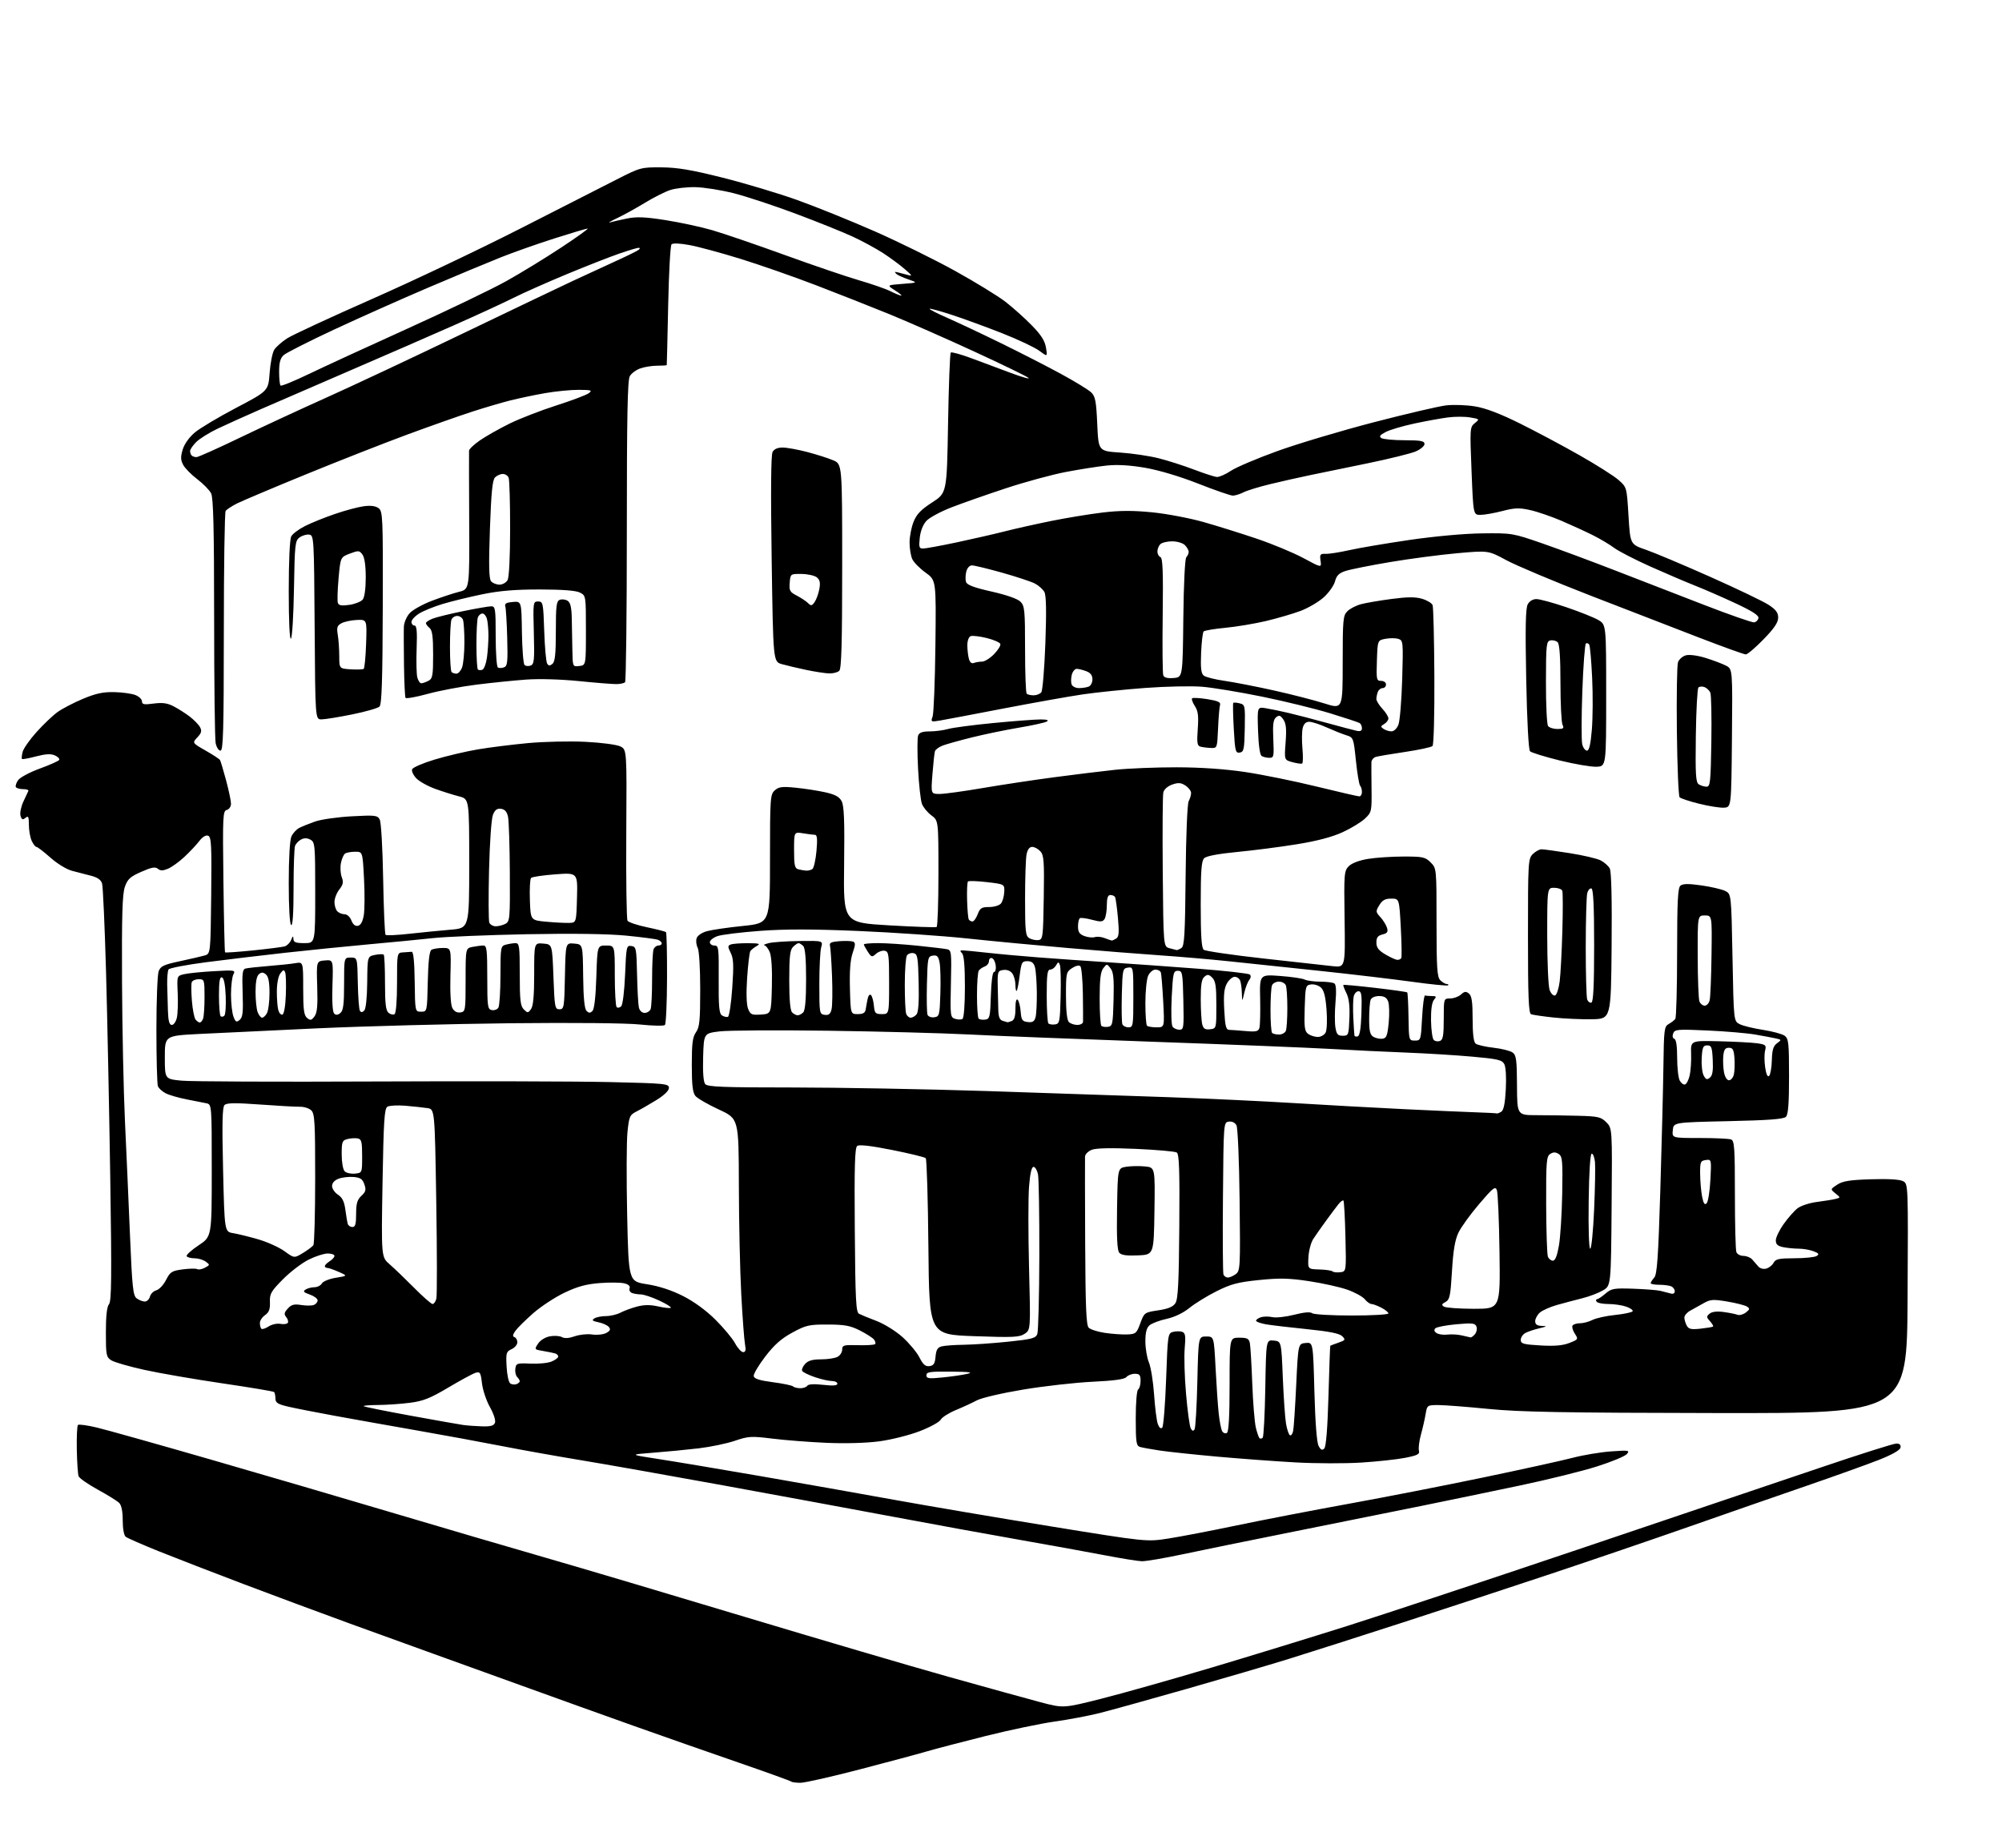 <?xml version="1.0" encoding="UTF-8" standalone="no"?>
<svg 
  version="1.1" 
  xmlns="http://www.w3.org/2000/svg" 
  xmlns:xlink="http://www.w3.org/1999/xlink" 
  xmlns:svg="http://www.w3.org/2000/svg"
  xmlns:rdf="http://www.w3.org/1999/02/22-rdf-syntax-ns#"
  xmlns:cc="http://creativecommons.org/ns#"
  xmlns:dc="http://purl.org/dc/elements/1.1/"
  viewBox="0 0 832 768"
  width="832"
  height="768"
>
<style>svg {background-color: white; }</style>"
<path stroke="none" fill="black" fill-rule="evenodd" d="M332.65,741.00C330.82,741.00 329.10,740.77 328.82,740.49C328.54,740.21 318.68,736.65 306.91,732.59C295.13,728.53 275.38,721.61 263.00,717.21C250.62,712.81 229.70,705.29 216.50,700.51C203.30,695.73 186.88,689.80 180.00,687.34C173.12,684.88 157.60,679.26 145.50,674.86C133.40,670.45 113.38,663.01 101.00,658.32C88.62,653.63 72.88,647.53 66.00,644.77C59.12,642.00 52.94,639.29 52.25,638.75C51.51,638.16 51.00,635.40 51.00,631.95C51.00,628.20 50.48,625.63 49.54,624.68C48.74,623.88 44.75,621.39 40.66,619.16C36.58,616.92 32.99,614.41 32.67,613.59C32.36,612.77 32.02,607.79 31.92,602.51C31.82,597.24 32.04,592.63 32.39,592.27C32.75,591.92 36.30,592.40 40.27,593.35C44.25,594.30 65.50,600.27 87.50,606.62C109.50,612.97 143.93,623.06 164.00,629.03C184.07,635.00 212.43,643.32 227.00,647.52C241.57,651.72 278.70,662.75 309.50,672.03C340.30,681.30 378.32,692.49 394.00,696.89C409.68,701.28 426.87,706.04 432.22,707.46C441.94,710.04 441.94,710.04 457.72,706.05C466.40,703.86 487.00,698.04 503.50,693.12C520.00,688.20 545.65,680.32 560.50,675.62C575.35,670.91 619.00,656.44 657.50,643.45C696.00,630.46 740.66,615.37 756.76,609.92C772.85,604.46 786.94,600.00 788.08,600.00C789.48,600.00 790.04,600.54 789.82,601.68C789.62,602.74 786.37,604.59 781.00,606.72C776.33,608.57 762.83,613.41 751.00,617.49C739.17,621.56 717.12,629.23 702.00,634.53C686.88,639.83 661.23,648.58 645.00,653.99C628.77,659.40 600.88,668.56 583.00,674.36C565.12,680.15 543.75,686.98 535.50,689.54C527.25,692.09 508.12,697.71 493.00,702.02C477.88,706.33 461.78,710.80 457.22,711.96C452.67,713.11 444.15,714.73 438.28,715.55C432.42,716.38 419.49,719.08 409.56,721.57C399.63,724.06 388.57,726.95 385.00,728.00C381.43,729.05 368.93,732.40 357.23,735.45C345.53,738.50 334.47,741.00 332.65,741.00zM474.50,648.91C472.85,648.86 465.88,647.73 459.00,646.41C452.12,645.09 436.15,642.19 423.50,639.97C410.85,637.75 387.45,633.48 371.50,630.48C355.55,627.49 323.82,621.63 301.00,617.46C278.18,613.30 251.40,608.56 241.50,606.93C231.60,605.30 216.75,602.65 208.50,601.03C200.25,599.41 184.28,596.47 173.00,594.50C161.72,592.53 146.43,589.80 139.00,588.44C131.57,587.08 123.03,585.41 120.00,584.71C115.43,583.66 114.49,583.08 114.47,581.28C114.45,580.08 114.20,578.87 113.91,578.58C113.63,578.29 103.96,576.67 92.44,574.98C80.93,573.29 66.33,570.77 60.00,569.37C53.67,567.98 47.49,566.19 46.25,565.40C44.16,564.06 44.00,563.24 44.00,553.81C44.00,546.96 44.42,543.14 45.30,542.08C46.35,540.80 46.45,530.74 45.82,489.50C45.39,461.45 44.60,422.98 44.07,404.00C43.53,385.02 42.79,368.49 42.43,367.26C41.98,365.72 40.56,364.70 37.89,364.01C35.75,363.45 32.19,362.53 29.99,361.96C27.70,361.37 23.80,358.99 20.95,356.46C18.19,354.01 15.57,352.00 15.13,352.00C14.68,352.00 13.80,350.85 13.16,349.45C12.52,348.05 12.00,345.07 12.00,342.83C12.00,339.43 11.77,338.95 10.58,339.93C9.46,340.87 9.04,340.70 8.54,339.13C8.19,338.04 8.70,335.43 9.65,333.32C10.61,331.22 11.57,329.16 11.78,328.75C11.99,328.34 11.03,328.00 9.64,328.00C8.25,328.00 6.89,327.62 6.60,327.16C6.32,326.70 6.73,325.40 7.52,324.27C8.31,323.14 12.36,320.98 16.51,319.46C20.66,317.95 24.30,316.33 24.59,315.86C24.88,315.39 24.07,314.54 22.81,313.98C21.14,313.23 18.98,313.35 15.00,314.39C11.98,315.19 9.34,315.67 9.13,315.46C8.93,315.26 9.05,313.94 9.40,312.53C9.76,311.12 12.37,307.39 15.21,304.24C18.05,301.08 21.98,297.35 23.94,295.94C25.90,294.53 30.65,292.06 34.50,290.45C39.86,288.21 42.91,287.56 47.50,287.67C50.80,287.74 54.74,288.29 56.25,288.88C57.76,289.47 59.00,290.65 59.00,291.51C59.00,292.80 59.85,292.96 63.84,292.43C67.47,291.95 69.54,292.22 72.09,293.54C73.97,294.51 76.98,296.42 78.80,297.80C80.61,299.18 82.56,301.18 83.13,302.25C83.95,303.78 83.72,304.67 82.02,306.48C79.86,308.77 79.86,308.77 85.41,311.95C88.46,313.69 91.17,315.46 91.42,315.88C91.68,316.29 92.82,320.08 93.95,324.30C95.08,328.51 96.00,332.91 96.00,334.08C96.00,335.25 95.22,336.39 94.24,336.65C92.61,337.07 92.51,339.13 92.85,366.30C93.05,382.36 93.35,395.65 93.53,395.84C93.70,396.03 98.94,395.66 105.17,395.03C111.40,394.39 117.32,393.64 118.31,393.35C119.31,393.06 120.52,391.85 121.00,390.66C121.69,388.95 121.89,388.86 121.94,390.25C121.99,391.65 122.91,392.00 126.50,392.00C131.00,392.00 131.00,392.00 131.00,371.04C131.00,351.09 130.90,350.02 129.00,349.00C127.64,348.27 126.40,348.25 125.12,348.94C124.08,349.49 122.96,350.67 122.62,351.55C122.28,352.44 122.00,360.35 122.00,369.14C122.00,379.54 121.65,384.90 121.00,384.50C120.40,384.13 120.00,377.17 120.00,366.99C120.00,356.73 120.44,349.14 121.11,347.66C121.72,346.32 123.18,344.72 124.36,344.12C125.54,343.51 128.53,342.31 131.00,341.44C133.47,340.58 140.29,339.61 146.14,339.29C155.94,338.76 156.86,338.86 157.81,340.64C158.39,341.72 159.01,352.44 159.23,365.26C159.45,377.75 159.90,388.23 160.23,388.56C160.55,388.89 165.02,388.69 170.16,388.11C175.30,387.54 182.99,386.78 187.25,386.42C195.00,385.77 195.00,385.77 195.00,358.92C195.00,332.08 195.00,332.08 190.75,331.00C188.41,330.40 183.95,329.00 180.84,327.87C177.73,326.75 174.19,324.76 172.97,323.46C171.75,322.16 170.98,320.49 171.27,319.74C171.56,318.99 175.78,317.17 180.65,315.70C185.52,314.23 193.52,312.34 198.44,311.50C203.36,310.66 212.81,309.48 219.44,308.86C226.07,308.25 236.79,308.01 243.26,308.33C249.73,308.64 256.26,309.49 257.76,310.22C260.50,311.53 260.50,311.53 260.27,346.51C260.15,365.76 260.38,382.04 260.79,382.69C261.21,383.34 264.86,384.57 268.91,385.41C272.97,386.26 276.51,387.17 276.78,387.45C277.05,387.72 277.25,396.33 277.21,406.59C277.18,416.85 276.78,425.60 276.33,426.04C275.87,426.47 271.23,426.38 266.00,425.83C260.34,425.23 238.49,425.02 212.00,425.30C187.52,425.57 151.53,426.52 132.00,427.41C112.47,428.31 90.20,429.37 82.50,429.77C68.50,430.50 68.50,430.50 68.50,439.50C68.50,448.50 68.50,448.50 75.50,449.17C79.35,449.54 115.35,449.70 155.50,449.51C195.65,449.33 239.64,449.44 253.25,449.75C276.47,450.28 278.00,450.43 278.00,452.17C278.00,453.32 276.03,455.23 272.75,457.25C269.86,459.03 266.15,461.17 264.50,461.99C261.73,463.39 261.44,464.03 260.77,470.50C260.37,474.35 260.32,489.89 260.64,505.04C261.24,532.59 261.24,532.59 268.87,533.78C273.83,534.55 279.04,536.25 283.78,538.64C288.35,540.94 293.37,544.59 297.28,548.47C300.70,551.86 304.39,556.29 305.48,558.32C306.56,560.34 308.08,562.00 308.84,562.00C309.86,562.00 310.07,561.15 309.61,558.75C309.28,556.96 308.57,547.62 308.06,538.00C307.54,528.38 307.09,508.01 307.06,492.74C307.00,464.98 307.00,464.98 298.75,461.16C294.21,459.06 289.82,456.52 289.00,455.52C287.87,454.14 287.50,450.98 287.50,442.60C287.50,433.64 287.84,431.02 289.25,429.03C290.73,426.93 291.00,424.22 291.00,411.21C291.00,402.36 290.55,395.03 289.94,393.90C289.36,392.81 289.17,391.06 289.50,389.99C289.86,388.86 291.64,387.64 293.81,387.03C295.84,386.47 302.56,385.49 308.75,384.86C320.00,383.71 320.00,383.71 320.00,357.01C320.00,331.70 320.10,330.22 321.97,328.52C323.64,327.01 325.00,326.84 330.72,327.41C334.45,327.78 339.97,328.64 342.98,329.31C347.08,330.23 348.79,331.16 349.78,333.02C350.79,334.92 351.03,341.08 350.80,359.50C350.50,383.50 350.50,383.50 369.50,384.61C379.95,385.22 388.84,385.53 389.25,385.30C389.66,385.07 390.00,375.02 390.00,362.97C390.00,341.06 390.00,341.06 387.06,338.89C385.45,337.69 383.68,335.54 383.14,334.11C382.60,332.67 381.87,326.08 381.53,319.46C381.18,312.83 381.20,306.65 381.56,305.71C382.03,304.48 383.37,304.00 386.36,304.00C388.65,304.00 392.09,303.55 394.01,303.00C395.93,302.44 404.48,301.32 413.00,300.50C421.52,299.68 430.30,299.02 432.50,299.03C435.22,299.05 436.02,299.33 435.00,299.91C434.18,300.38 429.00,301.52 423.50,302.44C418.00,303.36 409.23,305.18 404.00,306.47C398.77,307.77 393.25,309.31 391.72,309.90C390.20,310.49 388.77,311.54 388.55,312.23C388.33,312.93 387.86,317.21 387.51,321.75C386.86,330.00 386.86,330.00 390.47,330.00C392.45,330.00 400.47,328.90 408.29,327.56C416.10,326.22 429.48,324.20 438.00,323.07C446.52,321.94 458.00,320.54 463.50,319.95C469.00,319.37 480.48,318.91 489.00,318.92C499.10,318.94 509.04,319.63 517.51,320.89C524.67,321.96 538.01,324.67 547.17,326.92C556.33,329.16 564.31,331.00 564.91,331.00C565.51,331.00 566.00,330.18 566.00,329.17C566.00,328.16 565.66,327.00 565.25,326.59C564.84,326.19 564.05,321.51 563.50,316.20C562.51,306.67 562.46,306.53 559.50,305.60C557.85,305.09 554.17,303.61 551.31,302.33C548.46,301.05 545.20,300.00 544.08,300.00C542.72,300.00 541.82,300.86 541.39,302.59C541.03,304.01 540.98,307.84 541.27,311.09C541.57,314.34 541.52,317.16 541.16,317.35C540.79,317.55 538.97,317.29 537.11,316.79C533.72,315.87 533.72,315.87 534.28,308.54C534.70,302.93 534.48,300.70 533.33,299.05C532.08,297.28 531.55,297.12 530.31,298.16C529.14,299.12 528.89,301.16 529.16,307.20C529.49,314.46 529.38,315.00 527.51,314.98C526.40,314.98 524.97,314.63 524.32,314.22C523.59,313.76 523.03,309.75 522.82,303.64C522.50,293.80 522.50,293.80 526.00,294.36C527.92,294.66 532.20,295.55 535.50,296.33C538.80,297.10 546.00,298.98 551.50,300.50C557.00,302.01 562.51,303.47 563.75,303.74C565.33,304.09 566.00,303.77 566.00,302.68C566.00,301.82 565.58,300.86 565.06,300.54C564.55,300.22 559.08,298.41 552.90,296.51C546.73,294.62 533.99,291.49 524.59,289.57C515.19,287.65 503.90,285.78 499.50,285.43C495.10,285.08 484.52,285.30 476.00,285.93C467.48,286.56 455.77,287.77 450.00,288.61C444.23,289.46 429.38,292.11 417.00,294.49C404.62,296.88 392.75,299.13 390.61,299.49C386.87,300.12 386.76,300.05 387.58,297.82C388.04,296.54 388.57,283.28 388.74,268.33C389.06,241.17 389.06,241.17 384.65,238.00C382.23,236.26 379.74,233.73 379.12,232.37C378.51,231.02 378.00,227.91 378.00,225.47C378.00,223.04 378.75,219.18 379.66,216.90C380.93,213.71 382.72,211.84 387.41,208.82C393.50,204.88 393.50,204.88 394.00,176.02C394.27,160.15 394.78,146.88 395.12,146.54C395.46,146.20 399.40,147.29 403.87,148.96C408.34,150.63 415.71,153.38 420.25,155.07C424.79,156.76 428.04,157.67 427.48,157.10C426.93,156.54 416.80,151.61 404.98,146.16C393.17,140.71 377.20,133.68 369.50,130.54C361.80,127.40 348.05,121.98 338.95,118.49C329.85,115.00 315.85,110.11 307.84,107.62C299.83,105.14 290.28,102.55 286.61,101.87C282.53,101.12 279.61,101.00 279.07,101.57C278.58,102.08 277.96,113.53 277.68,127.00C277.40,140.47 277.14,151.61 277.09,151.75C277.04,151.89 275.27,152.00 273.15,152.00C271.03,152.00 267.87,152.50 266.13,153.11C264.38,153.71 262.40,155.18 261.73,156.36C260.79,157.99 260.50,173.33 260.50,220.67C260.50,254.86 260.17,283.16 259.77,283.56C259.38,283.96 257.80,284.31 256.27,284.34C254.75,284.37 247.73,283.81 240.67,283.10C233.04,282.33 224.11,282.07 218.67,282.46C213.63,282.83 204.32,283.77 197.98,284.57C191.65,285.36 182.54,287.09 177.73,288.41C172.93,289.73 168.79,290.47 168.53,290.05C168.28,289.64 167.99,283.49 167.89,276.40C167.79,269.30 167.77,262.10 167.85,260.40C167.93,258.69 169.03,256.18 170.30,254.81C171.56,253.45 175.72,251.15 179.55,249.69C183.37,248.24 188.44,246.57 190.81,245.97C195.13,244.89 195.13,244.89 194.99,216.69C194.92,201.19 194.89,187.96 194.93,187.30C194.97,186.64 197.04,184.69 199.53,182.98C202.03,181.26 207.54,178.15 211.78,176.06C216.03,173.97 224.77,170.58 231.21,168.52C237.66,166.46 243.73,164.16 244.71,163.42C246.28,162.23 245.76,162.06 240.50,162.03C237.20,162.02 230.89,162.64 226.48,163.41C222.07,164.19 215.55,165.56 211.98,166.46C208.42,167.36 201.22,169.48 196.00,171.18C190.78,172.87 178.62,177.17 169.00,180.72C159.38,184.28 140.47,191.70 127.00,197.22C113.53,202.74 100.70,208.16 98.50,209.26C96.30,210.37 94.17,211.77 93.77,212.38C93.36,213.00 93.02,235.66 93.02,262.75C93.00,303.86 92.77,312.00 91.63,312.00C90.87,312.00 89.97,310.59 89.62,308.87C89.28,307.16 88.99,283.64 88.99,256.62C88.97,219.50 88.67,206.90 87.73,205.05C87.05,203.70 84.46,201.06 81.99,199.18C79.52,197.31 76.89,194.63 76.14,193.24C75.06,191.22 75.01,189.90 75.92,186.88C76.61,184.57 78.60,181.76 80.95,179.78C83.08,177.98 90.83,173.35 98.17,169.50C111.50,162.50 111.50,162.50 112.06,155.00C112.36,150.88 113.22,146.54 113.98,145.36C114.73,144.19 117.12,142.07 119.29,140.66C121.47,139.25 137.25,131.93 154.37,124.38C171.49,116.84 199.22,103.67 216.00,95.12C232.78,86.57 250.95,77.31 256.39,74.54C266.06,69.61 266.48,69.50 274.89,69.56C281.56,69.61 287.31,70.58 300.40,73.87C309.69,76.21 323.64,80.39 331.40,83.17C339.15,85.95 353.60,91.79 363.50,96.14C373.40,100.50 388.43,107.90 396.90,112.59C405.37,117.28 414.82,123.08 417.90,125.47C420.98,127.86 425.88,132.25 428.78,135.22C432.68,139.21 434.23,141.64 434.69,144.49C435.32,148.34 435.32,148.34 431.91,145.79C430.03,144.39 423.10,141.12 416.50,138.52C409.90,135.92 400.50,132.48 395.60,130.88C390.71,129.28 386.53,128.13 386.32,128.35C386.11,128.56 389.42,130.25 393.68,132.11C397.93,133.98 407.96,138.70 415.96,142.62C423.96,146.53 435.23,152.31 441.00,155.45C446.77,158.59 452.40,162.04 453.50,163.11C455.19,164.75 455.58,166.76 456.00,176.27C456.50,187.50 456.50,187.50 465.50,188.10C470.45,188.44 477.65,189.50 481.50,190.47C485.35,191.44 491.97,193.56 496.22,195.18C500.46,196.79 504.73,198.18 505.72,198.25C506.70,198.32 509.34,197.15 511.59,195.66C513.85,194.16 522.62,190.45 531.09,187.40C539.57,184.35 557.52,178.99 571.00,175.49C584.48,171.99 597.98,168.84 601.00,168.49C604.02,168.14 609.41,168.33 612.97,168.91C617.36,169.62 623.33,171.89 631.47,175.92C638.09,179.20 649.29,185.16 656.36,189.18C663.43,193.19 670.75,197.83 672.63,199.49C676.06,202.50 676.06,202.50 676.78,214.38C677.50,226.25 677.50,226.25 684.00,228.49C687.58,229.73 699.66,234.82 710.86,239.81C722.06,244.80 732.98,250.04 735.11,251.46C738.07,253.41 739.00,254.68 738.98,256.76C738.97,258.75 737.29,261.22 732.88,265.75C729.54,269.19 726.23,272.00 725.52,272.00C724.82,272.00 716.20,268.90 706.37,265.11C696.54,261.32 676.12,253.42 661.00,247.56C645.88,241.69 630.12,235.06 626.00,232.83C618.50,228.78 618.50,228.78 605.50,229.95C598.35,230.59 585.80,232.25 577.61,233.63C569.41,235.01 561.12,236.68 559.16,237.32C556.45,238.22 555.43,239.24 554.81,241.63C554.37,243.35 552.26,246.34 550.13,248.26C548.00,250.18 543.65,252.73 540.47,253.93C537.28,255.12 530.81,257.01 526.09,258.13C521.36,259.24 513.77,260.51 509.22,260.94C504.67,261.37 500.62,262.05 500.22,262.45C499.82,262.84 499.35,266.86 499.16,271.38C498.90,277.59 499.16,279.89 500.23,280.78C501.01,281.43 504.87,282.41 508.80,282.97C512.73,283.53 521.99,285.33 529.37,286.97C536.74,288.61 546.20,291.04 550.39,292.37C558.00,294.79 558.00,294.79 558.00,275.39C558.00,257.51 558.15,255.85 559.95,254.05C561.02,252.98 563.61,251.65 565.70,251.10C567.79,250.55 573.50,249.58 578.40,248.94C585.02,248.07 588.26,248.06 591.05,248.90C593.11,249.51 595.05,250.70 595.37,251.53C595.69,252.36 596.02,265.66 596.10,281.09C596.18,297.06 595.85,309.55 595.33,310.07C594.82,310.58 589.70,311.68 583.95,312.53C578.20,313.38 572.71,314.31 571.75,314.60C570.79,314.90 569.97,315.89 569.94,316.82C569.90,317.74 569.93,322.78 569.99,328.01C570.10,337.20 570.01,337.62 567.30,340.20C565.76,341.68 561.58,344.23 558.00,345.88C553.62,347.90 547.42,349.53 539.00,350.90C532.12,352.02 520.95,353.46 514.17,354.11C506.22,354.88 501.34,355.80 500.42,356.72C499.30,357.84 499.00,361.89 499.00,375.95C499.00,388.99 499.33,394.02 500.25,394.76C500.94,395.31 512.08,396.94 525.00,398.38C537.92,399.82 550.88,401.25 553.79,401.57C559.08,402.15 559.08,402.15 558.79,382.11C558.51,363.03 558.60,361.96 560.55,360.01C561.80,358.75 564.90,357.58 568.55,356.99C571.82,356.45 578.46,356.01 583.30,356.01C591.30,356.00 592.31,356.22 594.55,358.45C597.00,360.91 597.00,360.91 597.00,383.38C597.00,402.48 597.24,406.09 598.57,407.43C599.44,408.29 600.64,409.00 601.24,409.00C601.84,409.00 602.09,409.24 601.80,409.54C601.50,409.83 594.79,409.17 586.88,408.07C578.97,406.98 561.70,404.93 548.50,403.53C535.30,402.13 518.20,400.33 510.50,399.52C502.80,398.72 489.98,397.61 482.00,397.07C474.02,396.52 456.93,395.17 444.00,394.05C431.07,392.94 412.10,391.14 401.84,390.05C391.58,388.96 371.28,387.57 356.74,386.95C337.66,386.15 326.28,386.13 315.83,386.91C307.86,387.50 299.92,388.48 298.17,389.09C296.43,389.70 295.00,390.83 295.00,391.60C295.00,392.37 295.85,393.00 296.89,393.00C298.65,393.00 298.77,393.91 298.68,407.06C298.60,418.37 298.87,421.30 300.04,422.05C300.84,422.55 301.95,422.83 302.50,422.65C303.05,422.48 303.87,417.08 304.31,410.65C304.97,401.20 304.85,398.41 303.67,396.05C302.40,393.49 302.40,393.06 303.69,392.57C304.50,392.25 307.71,392.01 310.83,392.03C315.58,392.06 316.17,392.25 314.50,393.19C313.40,393.82 312.20,394.78 311.83,395.34C311.47,395.89 310.87,400.88 310.50,406.42C310.07,412.76 310.22,417.51 310.88,419.24C311.84,421.70 312.36,421.94 316.22,421.69C320.50,421.40 320.50,421.40 320.78,409.99C320.96,402.98 320.62,397.51 319.91,395.79C319.28,394.26 318.25,392.95 317.63,392.88C317.01,392.82 317.85,392.42 319.50,392.00C321.15,391.58 326.90,391.18 332.27,391.12C342.04,391.00 342.04,391.00 341.27,393.75C340.85,395.26 340.50,402.12 340.50,409.00C340.50,421.14 340.56,421.51 342.71,421.81C344.39,422.05 345.09,421.50 345.57,419.57C345.93,418.16 346.02,411.94 345.78,405.75C345.54,399.56 345.15,393.82 344.92,393.00C344.60,391.86 345.55,391.42 348.86,391.19C351.26,391.01 353.81,391.10 354.52,391.37C355.56,391.77 355.54,392.67 354.37,396.04C353.38,398.91 353.02,403.54 353.22,410.86C353.50,421.50 353.50,421.50 356.49,421.50C358.71,421.50 359.55,420.99 359.78,419.50C359.94,418.40 360.31,416.42 360.59,415.11C360.89,413.72 361.48,413.09 361.98,413.61C362.46,414.10 363.00,416.07 363.18,418.00C363.47,421.15 363.80,421.50 366.50,421.50C369.50,421.50 369.50,421.50 369.50,408.51C369.50,396.74 369.33,395.49 367.68,395.18C366.67,394.98 365.05,395.55 364.06,396.44C362.40,397.95 362.16,397.89 360.64,395.57C359.74,394.19 359.00,392.83 359.00,392.54C359.00,392.24 361.68,392.00 364.96,392.00C368.24,392.00 375.56,392.48 381.21,393.06C386.87,393.65 392.40,394.30 393.50,394.52C395.40,394.89 395.48,395.57 395.18,408.86C394.87,422.23 394.94,422.85 396.92,423.47C398.05,423.83 399.44,423.85 399.99,423.51C400.58,423.14 401.00,417.63 401.00,410.14C401.00,401.56 400.61,397.01 399.80,396.20C398.87,395.27 398.92,395.00 400.05,395.01C400.85,395.01 405.32,395.45 410.00,395.97C414.68,396.50 424.35,397.38 431.50,397.93C438.65,398.48 451.93,399.41 461.00,400.00C470.07,400.59 486.73,401.78 498.00,402.64C509.27,403.51 518.91,404.60 519.41,405.06C519.95,405.57 519.85,406.47 519.18,407.29C518.55,408.04 517.63,410.42 517.12,412.58C516.20,416.50 516.20,416.50 516.10,412.83C516.05,410.81 515.73,408.45 515.39,407.58C515.06,406.71 514.03,406.00 513.11,406.00C512.19,406.00 510.74,407.24 509.89,408.75C508.72,410.82 508.45,413.53 508.78,419.75C509.13,426.54 509.50,428.01 510.86,428.05C511.76,428.07 514.83,428.30 517.68,428.55C521.99,428.93 522.95,428.71 523.39,427.25C523.68,426.29 523.82,420.89 523.70,415.26C523.47,405.02 523.47,405.02 531.99,405.65C536.67,405.99 541.26,406.66 542.18,407.14C543.11,407.61 546.04,408.01 548.68,408.02C551.33,408.02 553.98,408.36 554.57,408.77C555.26,409.24 555.42,411.99 555.02,416.50C554.68,420.35 554.66,425.07 554.97,427.00C555.44,429.91 555.95,430.50 558.02,430.50C560.41,430.50 560.51,430.23 560.79,423.19C561.00,418.10 560.62,414.95 559.54,412.78C558.69,411.07 558.12,409.54 558.28,409.38C558.44,409.22 564.39,409.77 571.50,410.60C578.62,411.42 584.61,412.27 584.82,412.49C585.03,412.70 585.27,417.29 585.35,422.69C585.50,432.45 585.51,432.50 588.00,432.50C590.46,432.50 590.51,432.33 591.00,423.00C591.27,417.77 591.84,413.61 592.25,413.75C592.66,413.89 593.96,414.00 595.12,414.00C596.95,414.00 597.06,414.22 595.92,415.59C595.08,416.61 594.64,419.71 594.71,424.20C594.77,428.06 595.28,431.68 595.84,432.24C596.41,432.81 597.57,432.99 598.43,432.66C599.69,432.18 600.00,430.35 600.00,423.53C600.00,415.00 600.00,415.00 602.67,415.00C604.14,415.00 606.16,414.26 607.15,413.36C608.63,412.03 609.24,411.96 610.48,412.98C611.64,413.95 612.00,416.44 612.00,423.50C612.00,429.70 612.41,433.09 613.25,433.77C613.94,434.32 617.28,435.09 620.68,435.48C624.08,435.86 627.66,436.76 628.62,437.47C630.13,438.57 630.39,440.52 630.44,451.13C630.50,463.50 630.50,463.50 638.50,463.51C642.90,463.51 650.68,463.62 655.80,463.76C664.18,463.98 665.33,464.24 667.56,466.47C670.03,468.94 670.03,468.94 669.76,501.66C669.50,534.39 669.50,534.39 666.14,536.35C664.29,537.43 660.46,538.89 657.64,539.59C654.81,540.30 650.09,541.55 647.15,542.37C644.21,543.20 640.94,544.65 639.90,545.59C638.85,546.54 638.00,548.14 638.00,549.15C638.00,550.48 638.78,551.03 640.75,551.10C643.09,551.19 642.94,551.33 639.69,552.10C637.59,552.59 635.01,553.46 633.94,554.03C632.87,554.60 632.00,555.90 632.00,556.91C632.00,558.50 633.08,558.81 640.19,559.22C646.06,559.56 649.46,559.27 652.20,558.19C655.93,556.73 655.98,556.63 654.47,554.32C653.62,553.01 653.19,551.51 653.52,550.97C653.85,550.44 655.24,550.00 656.61,550.00C657.98,550.00 660.31,549.38 661.80,548.63C663.28,547.87 667.53,546.93 671.24,546.55C674.95,546.16 678.21,545.47 678.49,545.02C678.77,544.57 677.58,543.70 675.85,543.10C674.12,542.49 670.77,542.00 668.41,542.00C666.05,542.00 663.84,541.55 663.50,541.00C663.16,540.45 663.25,540.00 663.69,540.00C664.14,540.00 665.72,538.95 667.21,537.67C669.67,535.55 670.71,535.37 678.71,535.64C683.54,535.81 688.62,536.20 690.00,536.52C691.38,536.84 693.29,537.33 694.25,537.61C695.36,537.94 696.00,537.60 696.00,536.67C696.00,535.87 695.29,534.94 694.42,534.61C693.55,534.27 691.30,534.00 689.42,534.00C687.54,534.00 686.00,533.70 686.00,533.33C686.00,532.96 686.66,531.93 687.47,531.03C688.66,529.71 689.15,522.73 690.01,494.45C690.59,475.23 691.17,452.12 691.29,443.11C691.48,427.87 691.64,426.64 693.50,425.61C694.60,425.00 695.83,424.05 696.23,423.50C696.64,422.95 696.98,410.52 696.98,395.87C697.00,374.56 697.27,369.02 698.37,368.11C699.37,367.28 701.70,367.25 707.02,368.00C711.03,368.57 715.47,369.60 716.90,370.28C719.50,371.53 719.50,371.53 720.00,397.98C720.50,424.43 720.50,424.43 723.00,425.69C724.38,426.38 728.72,427.45 732.66,428.05C736.60,428.66 740.65,429.76 741.66,430.49C743.31,431.70 743.50,433.45 743.50,447.37C743.50,458.77 743.15,463.25 742.20,464.20C741.24,465.16 734.94,465.63 718.20,466.00C695.50,466.50 695.50,466.50 695.19,469.75C694.87,473.00 694.87,473.00 706.35,473.00C712.67,473.00 718.55,473.27 719.42,473.61C720.80,474.14 721.00,477.10 721.00,496.53C721.00,508.80 721.27,519.55 721.61,520.42C721.94,521.29 723.26,522.00 724.54,522.00C725.81,522.00 727.45,522.66 728.18,523.47C728.91,524.27 730.05,525.58 730.71,526.38C731.40,527.21 732.81,527.60 733.99,527.29C735.13,526.99 736.51,525.91 737.07,524.88C737.91,523.29 739.27,523.00 745.79,522.98C750.03,522.98 754.16,522.55 754.97,522.04C756.14,521.30 755.88,520.90 753.65,520.06C752.12,519.48 749.38,519.00 747.56,519.00C745.74,519.00 742.84,518.72 741.12,518.38C738.76,517.90 738.00,517.21 738.00,515.55C738.00,514.34 739.47,511.28 741.27,508.75C743.07,506.22 745.66,503.28 747.02,502.22C748.39,501.16 751.98,499.98 755.00,499.59C758.02,499.20 761.50,498.64 762.73,498.34C764.96,497.79 764.96,497.79 762.80,496.04C760.63,494.29 760.63,494.29 763.52,492.39C765.81,490.89 768.72,490.43 777.58,490.15C784.71,489.92 789.51,490.21 790.88,490.94C793.02,492.08 793.02,492.08 792.76,539.76C792.50,587.45 792.50,587.45 713.50,587.32C649.31,587.22 631.50,586.89 618.50,585.60C609.70,584.72 600.38,584.01 597.80,584.00C593.14,584.00 593.08,584.04 592.47,587.75C592.12,589.81 591.25,593.65 590.52,596.28C589.80,598.91 589.42,601.88 589.68,602.88C590.08,604.42 589.18,604.90 583.96,605.93C580.55,606.60 572.31,607.49 565.63,607.91C558.96,608.33 546.75,608.30 538.50,607.84C530.25,607.39 515.62,606.31 506.00,605.45C496.38,604.58 485.57,603.44 482.00,602.90C478.43,602.37 474.71,601.69 473.75,601.40C472.22,600.93 472.00,599.45 472.00,589.49C472.00,582.99 472.43,577.85 473.00,577.50C473.55,577.16 474.00,575.56 474.00,573.94C474.00,571.51 473.59,571.00 471.62,571.00C470.31,571.00 468.74,571.61 468.13,572.35C467.35,573.28 463.05,573.88 454.05,574.31C446.92,574.65 433.98,576.11 425.29,577.55C416.54,579.00 407.94,581.00 406.00,582.03C404.07,583.06 400.12,584.88 397.21,586.09C394.30,587.29 391.49,589.08 390.96,590.07C390.44,591.05 386.50,593.21 382.20,594.86C377.91,596.52 370.37,598.41 365.45,599.07C360.04,599.79 351.35,600.04 343.50,599.70C336.35,599.39 326.23,598.60 321.00,597.95C312.22,596.86 311.04,596.93 305.39,598.85C302.03,599.99 295.28,601.40 290.39,601.98C285.50,602.56 277.00,603.38 271.50,603.80C261.50,604.57 261.50,604.57 273.50,606.41C280.10,607.42 299.23,610.63 316.00,613.53C332.77,616.44 357.75,620.86 371.50,623.36C385.25,625.85 414.50,630.82 436.50,634.39C476.50,640.88 476.50,640.88 485.59,639.47C490.59,638.69 503.42,636.23 514.09,633.99C524.77,631.76 545.65,627.72 560.50,625.03C575.35,622.34 600.55,617.41 616.50,614.08C632.45,610.75 649.10,607.09 653.50,605.94C657.90,604.78 665.10,603.58 669.50,603.26C676.88,602.73 677.39,602.81 676.12,604.35C675.37,605.26 669.75,607.59 663.65,609.52C657.55,611.46 643.09,615.03 631.53,617.46C619.96,619.90 601.50,623.72 590.50,625.96C579.50,628.19 555.88,632.95 538.00,636.53C520.12,640.11 499.20,644.38 491.50,646.02C483.80,647.66 476.15,648.96 474.50,648.91zM550.34,602.06C551.10,601.30 551.70,593.81 552.09,580.20C552.41,568.82 552.75,559.43 552.84,559.35C552.93,559.26 554.44,558.69 556.20,558.08C559.13,557.06 559.26,556.83 557.80,555.37C556.67,554.24 552.43,553.39 543.35,552.47C536.28,551.75 528.59,550.85 526.25,550.46C523.91,550.06 522.00,549.38 522.00,548.94C522.00,548.50 522.91,547.85 524.02,547.49C525.13,547.14 527.29,547.12 528.81,547.46C530.33,547.79 534.40,547.34 537.85,546.46C541.96,545.41 544.53,545.19 545.31,545.82C545.96,546.35 553.36,546.78 561.75,546.78C570.14,546.78 577.00,546.39 577.00,545.92C577.00,545.44 575.67,544.36 574.05,543.53C572.43,542.69 570.59,542.00 569.96,542.00C569.33,542.00 568.07,541.10 567.16,539.99C566.25,538.89 562.93,537.09 559.80,536.00C556.66,534.91 549.52,533.33 543.92,532.49C535.68,531.25 531.74,531.16 523.25,532.03C514.49,532.92 511.60,533.68 505.63,536.66C501.71,538.62 496.63,541.75 494.33,543.61C491.75,545.71 488.15,547.44 484.83,548.17C481.90,548.81 478.71,550.01 477.75,550.83C476.50,551.89 476.00,553.79 476.00,557.53C476.00,560.41 476.66,564.34 477.47,566.28C478.28,568.22 479.25,574.24 479.62,579.65C479.99,585.07 480.69,590.59 481.18,591.91C481.73,593.40 482.43,593.97 483.00,593.40C483.51,592.89 484.24,583.85 484.62,573.30C485.29,554.48 485.35,554.13 487.57,553.57C488.82,553.26 490.53,553.27 491.37,553.59C492.61,554.07 492.80,555.37 492.35,560.34C492.04,563.73 492.28,572.28 492.90,579.34C493.51,586.41 494.39,592.88 494.87,593.72C495.48,594.82 495.93,594.93 496.44,594.09C496.84,593.45 497.36,584.50 497.60,574.21C498.04,555.50 498.04,555.50 501.27,555.50C504.50,555.50 504.50,555.50 505.17,568.50C505.54,575.65 506.12,584.21 506.48,587.53C506.83,590.85 507.49,594.17 507.94,594.91C508.40,595.65 509.28,595.95 509.89,595.57C510.64,595.10 511.00,588.63 511.00,575.44C511.00,556.00 511.00,556.00 514.98,556.00C518.31,556.00 519.04,556.37 519.42,558.25C519.67,559.49 520.12,567.02 520.42,575.00C520.72,582.98 521.39,591.22 521.90,593.33C522.41,595.44 523.09,597.42 523.41,597.75C523.74,598.07 524.34,598.00 524.75,597.58C525.16,597.17 525.65,587.85 525.84,576.86C526.18,556.89 526.18,556.89 529.34,557.19C532.50,557.50 532.50,557.50 533.11,572.50C533.45,580.75 534.05,589.41 534.45,591.74C534.85,594.08 535.57,596.24 536.06,596.54C536.54,596.84 537.15,596.05 537.41,594.79C537.67,593.53 538.25,584.85 538.69,575.50C539.50,558.50 539.50,558.50 542.60,558.20C545.70,557.90 545.70,557.90 546.24,578.32C546.59,591.25 547.23,599.56 547.99,600.98C548.89,602.67 549.47,602.93 550.34,602.06zM200.28,592.85C203.90,592.96 205.22,592.60 205.70,591.35C206.06,590.39 205.19,587.66 203.62,584.87C202.13,582.22 200.64,577.78 200.31,575.00C199.77,570.44 199.51,570.02 197.61,570.60C196.45,570.96 191.36,573.71 186.31,576.72C178.75,581.21 175.90,582.34 170.31,583.06C166.56,583.54 160.61,583.95 157.08,583.97C153.55,583.99 150.88,584.21 151.14,584.47C151.40,584.73 160.14,586.50 170.56,588.40C180.98,590.30 190.85,592.04 192.50,592.28C194.15,592.51 197.65,592.77 200.28,592.85zM332.61,577.00C333.86,577.00 335.17,576.53 335.52,575.96C335.93,575.30 338.35,575.17 342.08,575.59C346.21,576.06 348.00,575.92 348.00,575.13C348.00,574.51 346.96,574.00 345.68,574.00C344.40,574.00 341.25,573.28 338.68,572.41C336.11,571.53 333.73,570.38 333.40,569.84C333.07,569.31 333.59,568.00 334.56,566.94C335.84,565.52 337.63,565.00 341.22,565.00C343.92,565.00 347.00,564.53 348.07,563.96C349.13,563.40 350.00,562.03 350.00,560.93C350.00,559.12 350.61,558.95 356.52,559.11C360.11,559.21 363.32,559.01 363.66,558.67C364.01,558.33 363.79,557.45 363.18,556.72C362.58,555.99 359.93,554.31 357.29,552.97C353.36,550.98 350.98,550.55 344.00,550.53C336.23,550.50 334.97,550.79 329.31,553.86C324.72,556.34 321.80,558.93 318.03,563.84C315.23,567.49 313.07,571.15 313.23,571.98C313.44,573.07 315.69,573.78 321.19,574.50C325.40,575.05 329.19,575.84 329.59,576.25C330.00,576.66 331.36,577.00 332.61,577.00zM214.66,575.30C215.40,575.02 216.00,574.47 216.00,574.09C216.00,573.71 215.51,572.91 214.92,572.32C214.32,571.72 213.98,570.17 214.17,568.87C214.48,566.64 214.86,566.52 220.47,566.78C223.76,566.93 227.70,566.54 229.22,565.91C230.75,565.27 232.00,564.35 232.00,563.85C232.00,563.35 231.44,562.76 230.75,562.55C230.06,562.33 227.82,561.88 225.76,561.53C222.05,560.92 222.03,560.89 223.60,558.48C224.53,557.07 226.58,555.79 228.51,555.43C230.34,555.09 232.59,555.23 233.52,555.75C234.63,556.37 236.45,556.25 238.85,555.41C240.86,554.70 244.13,554.36 246.12,554.67C248.11,554.97 250.72,554.68 251.93,554.04C253.59,553.15 253.86,552.54 253.04,551.55C252.44,550.83 250.50,549.95 248.73,549.59C246.19,549.08 245.82,548.74 247.00,547.99C247.82,547.46 250.01,547.02 251.85,547.02C253.69,547.01 256.39,546.37 257.85,545.60C259.31,544.83 262.38,543.69 264.68,543.08C267.68,542.28 270.20,542.26 273.56,543.01C276.15,543.59 278.50,543.84 278.78,543.56C279.06,543.27 276.86,541.91 273.90,540.53C270.93,539.15 267.52,538.02 266.33,538.01C265.14,538.00 263.48,537.74 262.64,537.42C261.81,537.10 261.36,536.22 261.65,535.46C261.99,534.58 261.21,533.84 259.48,533.41C258.00,533.03 253.42,532.98 249.31,533.29C243.67,533.72 240.06,534.70 234.67,537.26C230.72,539.13 224.84,542.99 221.59,545.83C218.35,548.68 215.00,551.99 214.16,553.19C213.05,554.77 212.95,555.48 213.81,555.77C214.47,555.99 215.00,556.96 215.00,557.92C215.00,558.89 213.92,560.17 212.60,560.77C210.38,561.78 210.22,562.33 210.54,568.09C210.73,571.56 211.41,574.64 212.10,575.06C212.77,575.47 213.92,575.58 214.66,575.30zM391.76,572.52C395.48,572.15 400.09,571.48 402.01,571.02C404.62,570.41 402.92,570.18 395.25,570.10C386.47,570.01 385.00,570.23 385.00,571.60C385.00,572.98 385.94,573.11 391.76,572.52zM386.30,567.81C388.04,567.57 388.56,566.73 388.80,563.85C389.04,561.08 389.64,560.06 391.30,559.62C392.51,559.29 396.65,558.99 400.50,558.94C404.35,558.89 412.63,558.32 418.90,557.67C428.76,556.65 430.41,556.22 431.08,554.50C431.51,553.40 431.89,538.72 431.93,521.88C431.97,505.03 431.72,489.84 431.38,488.12C431.03,486.41 430.20,485.00 429.52,485.00C428.71,485.00 428.08,487.75 427.65,493.25C427.30,497.79 427.30,513.03 427.66,527.12C428.31,552.75 428.31,552.75 425.81,554.39C423.61,555.83 421.01,555.95 404.73,555.36C386.17,554.69 386.17,554.69 385.83,518.43C385.65,498.48 385.15,481.81 384.72,481.38C384.29,480.95 377.99,479.42 370.72,477.97C361.93,476.22 357.08,475.66 356.24,476.30C355.25,477.05 355.03,484.81 355.24,511.27C355.46,540.31 355.72,545.40 357.00,546.06C357.82,546.49 361.10,547.84 364.29,549.05C367.50,550.28 372.31,553.27 375.09,555.77C377.84,558.25 381.00,562.04 382.10,564.20C383.64,567.22 384.61,568.05 386.30,567.81zM611.13,555.88C611.47,555.95 612.31,555.33 612.99,554.51C613.67,553.69 613.94,552.28 613.59,551.38C613.05,549.95 611.89,549.82 605.23,550.42C600.98,550.81 597.05,551.56 596.51,552.10C595.85,552.75 596.02,553.42 597.01,554.08C597.83,554.62 599.85,554.91 601.50,554.71C603.15,554.51 605.85,554.66 607.50,555.05C609.15,555.44 610.78,555.82 611.13,555.88zM468.37,554.65C472.01,554.51 472.35,554.22 473.90,550.00C475.53,545.56 475.63,545.49 481.33,544.63C485.51,544.00 487.50,543.17 488.49,541.63C489.58,539.96 489.92,533.05 490.10,509.66C490.28,486.11 490.05,479.65 489.03,479.02C488.31,478.58 480.70,477.90 472.12,477.52C461.83,477.06 455.56,477.19 453.75,477.89C452.24,478.47 450.96,479.75 450.92,480.73C450.87,481.70 450.90,497.80 450.98,516.50C451.10,543.11 451.41,550.79 452.44,551.84C453.17,552.58 456.18,553.55 459.13,553.99C462.08,554.43 466.24,554.73 468.37,554.65zM111.62,551.33C112.93,550.47 115.14,549.98 116.53,550.25C117.91,550.51 119.30,550.32 119.61,549.82C119.92,549.32 119.62,548.25 118.95,547.44C117.96,546.25 118.09,545.56 119.60,543.89C121.09,542.24 122.22,541.94 125.16,542.41C127.18,542.73 129.55,542.73 130.42,542.39C131.29,542.06 132.00,541.20 132.00,540.49C132.00,539.78 130.54,538.69 128.75,538.06C126.15,537.16 125.80,536.74 127.00,535.98C127.83,535.46 129.49,535.02 130.70,535.02C131.91,535.01 133.29,534.30 133.77,533.44C134.26,532.58 136.83,531.53 139.57,531.09C144.50,530.30 144.50,530.30 140.78,528.65C138.74,527.74 136.60,527.00 136.03,527.00C135.46,527.00 135.00,526.66 135.00,526.24C135.00,525.82 135.90,524.92 137.00,524.23C138.10,523.55 139.00,522.54 139.00,521.99C139.00,521.45 137.74,521.00 136.20,521.00C134.65,521.00 131.09,522.15 128.28,523.55C125.46,524.95 120.66,528.62 117.59,531.71C112.64,536.71 112.04,537.75 112.18,541.20C112.29,544.15 111.81,545.44 110.17,546.60C108.97,547.43 108.00,548.91 108.00,549.89C108.00,550.87 108.28,551.94 108.61,552.28C108.95,552.62 110.30,552.19 111.62,551.33zM706.72,552.25C709.35,551.96 711.68,551.57 711.91,551.37C712.14,551.17 711.56,550.17 710.64,549.15C709.12,547.48 709.11,547.16 710.49,546.01C711.49,545.18 713.52,544.94 716.31,545.32C718.66,545.64 721.26,546.16 722.07,546.47C722.89,546.79 724.44,546.37 725.53,545.54C727.21,544.26 727.28,543.90 726.03,543.07C725.22,542.54 721.55,541.60 717.87,540.98C711.95,539.98 710.82,540.06 707.97,541.68C706.20,542.68 703.68,544.09 702.37,544.80C701.07,545.52 700.00,546.79 700.00,547.62C700.00,548.45 700.44,549.95 700.97,550.95C701.77,552.44 702.80,552.67 706.72,552.25zM612.50,543.99C623.50,544.00 623.50,544.00 623.17,520.37C622.99,507.37 622.50,495.82 622.09,494.70C621.43,492.92 620.54,493.61 614.70,500.45C611.06,504.72 607.18,510.08 606.10,512.36C604.67,515.36 603.93,519.75 603.42,528.29C602.81,538.64 602.48,540.21 600.73,541.15C599.12,542.01 599.00,542.39 600.11,543.09C600.88,543.57 606.45,543.98 612.50,543.99zM179.77,542.00C180.32,542.00 181.03,541.01 181.34,539.80C181.66,538.59 181.64,520.37 181.30,499.32C180.68,461.03 180.68,461.03 177.59,460.57C175.89,460.31 171.80,459.88 168.49,459.59C165.19,459.31 161.81,459.50 160.99,460.00C159.74,460.78 159.42,465.88 158.97,491.71C158.45,522.50 158.45,522.50 161.93,525.50C163.84,527.15 168.41,531.54 172.09,535.25C175.76,538.96 179.22,542.00 179.77,542.00zM60.13,540.97C61.03,540.99 62.01,540.07 62.31,538.93C62.61,537.78 63.81,536.60 64.97,536.30C66.14,535.99 67.95,534.06 69.00,532.01C70.72,528.63 71.39,528.21 75.98,527.60C78.78,527.23 81.49,527.19 82.01,527.51C82.53,527.83 83.95,527.56 85.16,526.91C87.29,525.78 87.30,525.69 85.49,524.37C84.46,523.62 82.38,523.00 80.87,523.00C79.36,523.00 77.88,522.61 77.58,522.13C77.28,521.65 79.51,519.62 82.52,517.62C88.00,513.98 88.00,513.98 88.00,486.51C88.00,459.04 88.00,459.04 85.75,458.56C84.51,458.29 80.80,457.56 77.50,456.93C74.20,456.29 70.32,455.16 68.87,454.42C67.43,453.68 65.96,452.35 65.62,451.46C65.28,450.56 65.00,440.00 65.00,427.98C65.00,415.96 65.42,405.02 65.94,403.67C66.73,401.58 68.07,400.95 74.69,399.53C78.98,398.61 83.62,397.54 85.00,397.15C87.50,396.45 87.50,396.45 87.77,372.20C88.00,351.16 87.83,347.87 86.50,347.36C85.54,346.99 84.15,347.83 82.77,349.64C81.56,351.21 78.77,354.17 76.57,356.22C74.37,358.26 71.32,360.45 69.79,361.09C67.68,361.96 66.66,361.96 65.61,361.09C64.53,360.19 62.97,360.48 58.72,362.36C54.07,364.41 53.02,365.39 51.88,368.65C50.84,371.63 50.58,380.53 50.71,408.00C50.80,427.52 51.35,453.62 51.93,466.00C52.51,478.38 53.45,499.71 54.02,513.41C54.92,535.02 55.29,538.50 56.78,539.63C57.73,540.35 59.24,540.95 60.13,540.97zM510.28,531.00C511.01,531.00 512.49,530.36 513.56,529.58C515.42,528.21 515.49,526.91 515.16,498.85C514.98,482.28 514.40,468.75 513.85,467.71C513.25,466.60 512.01,466.00 510.68,466.19C508.50,466.50 508.50,466.50 508.24,497.49C508.09,514.53 508.19,529.05 508.45,529.74C508.72,530.43 509.54,531.00 510.28,531.00zM556.96,528.80C559.50,528.50 559.50,528.50 559.14,514.00C558.95,506.02 558.57,499.27 558.31,499.00C558.04,498.73 557.08,499.45 556.16,500.61C555.25,501.76 552.92,504.87 551.00,507.51C549.08,510.14 546.72,513.50 545.76,514.98C544.80,516.45 543.90,519.87 543.76,522.58C543.50,527.50 543.50,527.50 548.31,527.64C550.95,527.72 553.41,528.08 553.77,528.44C554.13,528.80 555.57,528.96 556.96,528.80zM645.36,524.00C646.31,524.00 647.13,521.97 647.86,517.75C648.47,514.31 649.08,504.58 649.23,496.13C649.47,482.40 649.31,480.63 647.75,479.63C646.46,478.81 645.54,478.81 644.25,479.62C642.68,480.63 642.51,482.73 642.56,500.66C642.60,511.62 642.92,521.36 643.28,522.30C643.64,523.23 644.58,524.00 645.36,524.00zM125.89,520.80C127.88,519.59 129.83,518.13 130.23,517.55C130.64,516.97 130.98,504.49 130.98,489.82C131.00,466.71 130.79,462.93 129.40,461.55C128.53,460.67 126.39,459.98 124.65,460.01C122.92,460.04 115.42,459.62 108.00,459.08C97.71,458.33 94.21,458.38 93.30,459.30C92.40,460.20 92.25,466.89 92.71,486.23C93.31,511.97 93.31,511.97 96.91,512.55C98.88,512.88 103.58,514.03 107.33,515.12C111.09,516.22 115.99,518.43 118.23,520.05C122.28,522.99 122.28,522.99 125.89,520.80zM472.91,521.79C468.14,522.00 465.99,521.69 465.13,520.66C464.30,519.66 464.03,514.24 464.23,502.38C464.50,485.53 464.50,485.53 468.00,484.96C469.93,484.65 473.42,484.58 475.77,484.81C480.04,485.21 480.04,485.21 479.77,503.36C479.50,521.50 479.50,521.50 472.91,521.79zM660.87,519.00C661.38,519.00 662.10,511.69 662.49,502.75C662.88,493.81 663.04,484.93 662.85,483.00C662.66,481.07 662.05,479.50 661.50,479.50C660.88,479.50 660.40,486.93 660.23,499.25C660.07,510.72 660.34,519.00 660.87,519.00zM146.47,510.00C147.66,510.00 148.00,508.78 148.00,504.54C148.00,500.21 148.45,498.66 150.19,497.04C152.01,495.34 152.22,494.53 151.42,492.25C150.66,490.05 149.76,489.44 146.93,489.20C144.98,489.04 142.17,489.36 140.69,489.93C139.01,490.57 138.00,491.70 138.00,492.95C138.00,494.05 139.10,495.68 140.45,496.56C142.26,497.74 143.07,499.40 143.53,502.83C143.87,505.40 144.33,508.06 144.54,508.75C144.76,509.44 145.63,510.00 146.47,510.00zM709.25,500.15C709.86,499.54 710.56,495.17 710.81,490.44C711.26,481.84 711.26,481.83 708.88,482.16C706.70,482.47 706.50,482.95 706.55,488.00C706.58,491.02 706.95,495.25 707.37,497.38C707.93,500.22 708.44,500.96 709.25,500.15zM147.50,487.80C150.50,487.50 150.50,487.50 150.50,480.51C150.50,474.54 150.23,473.48 148.67,473.18C147.66,472.98 145.75,473.10 144.42,473.43C142.21,473.99 142.00,474.54 142.00,479.82C142.00,483.10 142.54,486.14 143.25,486.85C143.93,487.53 145.84,487.96 147.50,487.80zM622.00,462.78C622.27,462.89 623.14,462.56 623.92,462.07C624.91,461.44 625.49,458.56 625.79,452.74C626.05,447.73 625.80,443.49 625.16,442.29C624.22,440.54 622.45,440.13 611.79,439.18C605.03,438.57 592.75,437.82 584.50,437.50C576.25,437.18 562.08,436.50 553.00,435.98C543.92,435.46 510.85,434.12 479.50,433.01C448.15,431.90 413.50,430.53 402.50,429.96C391.50,429.40 365.18,428.70 344.00,428.41C322.82,428.12 302.57,428.25 299.00,428.69C292.50,429.50 292.50,429.50 292.21,439.35C292.03,445.76 292.33,449.69 293.08,450.60C294.04,451.75 300.52,452.00 329.37,452.00C348.69,452.01 384.98,452.67 410.00,453.48C435.02,454.30 468.77,455.43 485.00,456.01C501.23,456.58 525.08,457.70 538.00,458.50C550.92,459.29 571.40,460.42 583.50,461.01C595.60,461.59 609.10,462.19 613.50,462.33C617.90,462.48 621.73,462.68 622.00,462.78zM700.29,450.74C700.93,450.52 701.80,448.81 702.22,446.93C702.64,445.04 702.91,441.02 702.80,438.00C702.62,432.50 702.62,432.50 714.56,432.79C721.13,432.95 728.22,433.34 730.33,433.64C733.83,434.16 734.11,434.42 733.54,436.71C733.19,438.08 733.21,441.22 733.58,443.68C734.02,446.59 734.59,447.81 735.23,447.17C735.76,446.64 736.27,443.70 736.35,440.64C736.47,436.35 736.96,434.75 738.50,433.62C740.46,432.19 740.45,432.15 738.00,431.61C736.62,431.30 732.80,430.58 729.50,430.01C726.20,429.43 717.33,428.67 709.78,428.32C697.04,427.74 696.01,427.82 695.35,429.54C694.93,430.64 695.12,431.54 695.82,431.77C696.59,432.03 697.00,434.79 697.00,439.65C697.00,443.76 697.48,448.03 698.07,449.13C698.65,450.22 699.66,450.95 700.29,450.74zM710.61,447.91C711.68,447.02 712.01,445.02 711.79,440.59C711.54,435.26 711.25,434.50 709.50,434.50C707.79,434.50 707.46,435.27 707.20,439.72C707.03,442.59 707.40,445.88 708.02,447.03C708.93,448.74 709.41,448.90 710.61,447.91zM718.53,449.00C719.32,449.00 720.23,447.95 720.55,446.67C720.87,445.39 720.99,442.35 720.82,439.92C720.56,436.27 720.15,435.50 718.50,435.50C716.95,435.50 716.43,436.28 716.17,438.93C715.99,440.82 716.13,443.86 716.47,445.68C716.83,447.61 717.69,449.00 718.53,449.00zM574.50,431.74C576.19,431.54 576.60,430.51 577.13,425.00C577.47,421.43 577.37,417.49 576.90,416.25C576.29,414.63 575.24,414.00 573.13,414.00C571.39,414.00 569.97,414.64 569.61,415.58C569.27,416.45 569.00,420.03 569.00,423.53C569.00,428.53 569.38,430.12 570.75,430.94C571.71,431.51 573.40,431.87 574.50,431.74zM547.66,431.00C548.91,431.00 550.37,430.18 550.90,429.18C551.44,428.17 551.62,423.99 551.29,419.71C550.88,414.18 550.22,411.61 548.94,410.45C547.96,409.56 546.12,408.99 544.83,409.17C542.60,409.49 542.49,409.91 542.21,418.98C541.96,427.04 542.18,428.66 543.65,429.73C544.60,430.43 546.41,431.00 547.66,431.00zM564.25,430.75C565.10,430.47 565.59,427.40 565.79,421.17C566.03,413.51 565.83,412.00 564.56,412.00C563.72,412.00 562.82,413.01 562.56,414.25C562.30,415.49 562.24,419.43 562.41,423.00C562.59,426.57 562.80,429.88 562.87,430.33C562.94,430.79 563.56,430.98 564.25,430.75zM531.56,430.00C532.78,430.00 534.06,429.29 534.39,428.42C534.73,427.55 535.00,423.31 535.00,419.00C535.00,414.69 534.73,410.45 534.39,409.58C534.06,408.71 532.76,408.00 531.50,408.00C530.24,408.00 528.94,408.71 528.61,409.58C528.27,410.45 528.00,415.10 528.00,419.92C528.00,424.73 528.30,428.97 528.67,429.33C529.03,429.70 530.34,430.00 531.56,430.00zM490.15,428.00C491.94,428.00 492.04,427.24 491.78,415.75C491.52,404.26 491.38,403.50 489.50,403.50C487.66,403.50 487.46,404.35 486.94,414.50C486.63,420.70 486.79,426.04 487.31,426.75C487.83,427.44 489.10,428.00 490.15,428.00zM502.88,427.80C505.50,427.50 505.50,427.50 505.50,417.78C505.50,409.97 505.17,407.73 503.80,406.37C502.39,404.97 501.83,404.89 500.55,405.96C499.38,406.93 499.00,409.24 499.01,415.37C499.02,419.84 499.30,424.54 499.64,425.80C500.12,427.58 500.86,428.04 502.88,427.80zM460.46,426.79C462.35,426.52 462.52,425.70 462.78,415.48C463.00,406.80 462.74,404.05 461.53,402.48C460.02,400.52 459.98,400.52 458.50,402.44C457.38,403.89 457.00,407.09 457.00,415.02C457.00,420.88 457.32,425.99 457.71,426.38C458.10,426.77 459.34,426.95 460.46,426.79zM468.97,427.00C470.90,427.00 471.00,426.40 471.00,414.43C471.00,401.97 470.98,401.86 468.75,402.18C466.59,402.49 466.49,402.96 466.21,413.44C466.06,419.45 466.16,424.96 466.43,425.69C466.71,426.41 467.85,427.00 468.97,427.00zM480.66,427.00C483.98,427.00 483.98,427.00 483.41,416.25C483.09,410.34 482.66,404.94 482.45,404.25C482.24,403.56 481.22,403.00 480.19,403.00C479.16,403.00 477.80,404.14 477.16,405.55C476.52,406.95 476.00,412.05 476.00,416.88C476.00,421.71 476.30,425.97 476.67,426.33C477.03,426.70 478.83,427.00 480.66,427.00zM71.42,426.00C72.20,426.00 73.14,424.63 73.51,422.96C73.88,421.29 74.03,416.71 73.85,412.77C73.52,405.62 73.52,405.62 76.51,404.91C78.15,404.52 83.66,403.96 88.75,403.67C97.56,403.16 97.95,403.22 97.00,405.00C96.45,406.03 96.00,409.79 96.00,413.37C96.00,416.94 96.46,421.07 97.02,422.54C97.89,424.83 98.26,425.03 99.60,423.91C100.88,422.85 101.11,420.78 100.84,412.79C100.56,404.72 100.77,402.90 102.00,402.57C102.83,402.34 107.10,401.87 111.50,401.52C115.90,401.17 120.96,400.64 122.75,400.33C126.00,399.78 126.00,399.78 126.00,410.77C126.00,419.64 126.31,422.01 127.61,423.09C128.98,424.23 129.44,424.13 130.69,422.46C131.82,420.95 132.08,418.07 131.83,410.00C131.50,399.50 131.50,399.50 135.00,399.20C138.50,398.91 138.50,398.91 138.16,409.56C137.94,416.14 138.21,420.61 138.86,421.26C139.60,422.00 140.38,421.93 141.46,421.04C142.67,420.03 143.00,417.46 143.00,408.88C143.00,398.00 143.00,398.00 145.75,398.00C148.50,398.01 148.50,398.01 148.70,408.52C148.81,414.30 149.20,419.51 149.56,420.10C150.03,420.86 150.56,420.84 151.36,420.04C152.06,419.35 152.54,414.73 152.61,408.22C152.71,397.54 152.71,397.54 155.82,396.90C157.53,396.55 159.17,396.51 159.47,396.80C159.76,397.09 160.00,402.38 160.00,408.54C160.00,417.14 160.34,420.04 161.46,420.96C162.26,421.63 163.38,421.88 163.96,421.53C164.59,421.13 165.00,416.00 165.00,408.44C165.00,396.00 165.00,396.00 167.50,395.85C168.88,395.77 170.49,395.65 171.09,395.60C171.81,395.53 172.23,399.68 172.34,408.00C172.50,420.50 172.50,420.50 175.00,420.50C177.50,420.50 177.50,420.50 177.78,408.04C177.97,399.61 178.46,395.33 179.28,394.80C179.95,394.38 182.07,394.02 184.00,394.01C187.50,394.00 187.50,394.00 187.19,405.45C187.00,412.63 187.30,417.69 188.01,419.01C188.74,420.37 189.91,421.01 191.32,420.81C193.43,420.51 193.50,420.11 193.50,407.32C193.50,394.15 193.50,394.15 196.38,393.57C197.96,393.26 199.98,393.00 200.88,393.00C202.29,393.00 202.50,394.68 202.50,406.23C202.50,418.39 202.65,419.50 204.38,419.83C205.41,420.03 206.64,419.59 207.11,418.85C207.58,418.11 207.98,412.04 207.98,405.37C208.00,393.64 208.07,393.21 210.25,392.63C211.49,392.30 213.29,392.02 214.25,392.01C215.83,392.00 216.00,393.28 216.00,404.93C216.00,415.71 216.28,418.14 217.68,419.54C219.26,421.12 219.45,421.11 220.68,419.42C221.61,418.15 222.00,413.82 222.00,404.75C222.00,391.88 222.00,391.88 225.75,392.19C229.50,392.50 229.50,392.50 230.00,406.00C230.47,418.67 230.62,419.50 232.50,419.50C234.39,419.50 234.52,418.74 234.78,405.69C235.06,391.88 235.06,391.88 238.63,392.19C242.20,392.50 242.20,392.50 242.35,405.70C242.45,414.75 242.89,419.29 243.75,420.15C244.73,421.13 245.26,421.14 246.21,420.19C246.99,419.41 247.57,414.33 247.83,405.99C248.24,393.00 248.24,393.00 251.87,393.00C255.50,393.00 255.50,393.00 255.50,405.42C255.50,412.25 255.85,418.18 256.27,418.60C256.69,419.02 257.54,418.86 258.16,418.24C258.80,417.60 259.49,411.96 259.78,405.01C260.26,393.39 260.36,392.91 262.39,393.20C264.38,393.48 264.51,394.15 264.75,405.00C264.88,411.32 265.23,417.51 265.51,418.75C265.83,420.10 266.79,421.00 267.91,421.00C268.94,421.00 270.06,420.29 270.39,419.42C270.73,418.55 271.00,412.96 271.00,407.00C271.00,401.04 271.27,395.45 271.61,394.58C271.94,393.71 272.84,393.00 273.61,393.00C274.37,393.00 275.00,392.60 275.00,392.11C275.00,391.62 274.31,390.95 273.46,390.62C272.61,390.30 266.65,389.51 260.21,388.88C252.66,388.15 238.01,387.94 219.00,388.30C202.78,388.62 185.22,389.34 180.00,389.91C174.78,390.48 162.85,391.64 153.50,392.48C144.15,393.33 128.40,394.92 118.50,396.01C108.60,397.11 93.79,398.88 85.59,399.95C77.39,401.02 70.39,402.37 70.04,402.94C69.68,403.51 69.43,406.35 69.48,409.24C69.53,412.13 69.67,417.09 69.79,420.25C69.94,424.45 70.38,426.00 71.42,426.00zM438.46,425.79C440.36,425.52 440.52,424.71 440.78,414.06C440.94,407.77 440.80,401.92 440.47,401.06C439.94,399.69 439.74,399.72 438.88,401.25C438.34,402.21 437.25,403.00 436.45,403.00C435.27,403.00 435.00,405.04 435.00,413.83C435.00,419.79 435.32,424.99 435.71,425.38C436.10,425.77 437.34,425.95 438.46,425.79zM447.70,426.00C448.96,426.00 450.04,425.44 450.09,424.75C450.14,424.06 450.10,418.77 450.02,413.00C449.93,407.23 449.46,402.10 448.98,401.60C448.46,401.07 447.05,401.39 445.55,402.37C443.10,403.98 443.00,404.45 443.00,413.82C443.00,420.09 443.43,424.03 444.20,424.80C444.86,425.46 446.44,426.00 447.70,426.00zM83.02,425.00C83.44,425.00 84.06,424.29 84.39,423.42C84.73,422.55 85.00,418.50 85.00,414.42C85.00,407.24 84.92,407.00 82.58,407.00C81.25,407.00 79.95,407.56 79.69,408.25C79.43,408.94 79.46,412.43 79.75,416.00C80.04,419.57 80.72,423.06 81.26,423.75C81.80,424.44 82.59,425.00 83.02,425.00zM418.67,424.88C418.76,424.95 419.55,424.73 420.42,424.39C421.54,423.96 422.00,422.46 422.00,419.19C422.00,416.34 422.35,414.96 422.93,415.55C423.45,416.07 424.01,418.30 424.18,420.50C424.46,423.97 424.84,424.54 427.12,424.80C429.14,425.04 429.88,424.58 430.36,422.80C430.70,421.54 430.93,416.90 430.89,412.50C430.84,408.10 430.49,403.38 430.11,402.00C429.61,400.20 428.72,399.50 426.96,399.50C424.72,399.50 424.45,400.01 423.77,405.40C423.37,408.64 422.80,411.53 422.52,411.82C422.23,412.10 422.00,410.99 422.00,409.36C422.00,407.72 421.41,405.58 420.69,404.60C419.89,403.50 418.45,402.94 416.96,403.16C414.66,403.48 414.53,403.85 414.64,409.75C414.71,413.19 414.82,417.77 414.88,419.93C414.97,422.76 415.49,423.98 416.75,424.31C417.71,424.56 418.58,424.82 418.67,424.88zM409.46,423.79C411.33,423.52 411.52,422.69 411.79,413.75C411.96,407.91 412.49,404.00 413.10,404.00C413.67,404.00 413.99,402.80 413.82,401.33C413.64,399.86 412.94,398.47 412.25,398.24C411.56,398.02 411.00,398.56 411.00,399.45C411.00,400.34 410.21,401.35 409.25,401.71C408.29,402.06 407.17,402.84 406.77,403.43C406.36,404.02 406.02,408.59 406.02,413.58C406.01,418.58 406.32,422.99 406.71,423.38C407.10,423.77 408.34,423.95 409.46,423.79zM661.50,423.64C657.10,423.71 649.92,423.39 645.55,422.91C641.17,422.44 637.01,421.83 636.30,421.56C635.27,421.17 635.00,414.36 635.00,389.03C635.00,358.33 635.08,356.92 637.00,355.00C638.10,353.90 639.73,353.00 640.63,353.00C641.53,353.00 646.82,353.72 652.38,354.61C657.95,355.49 663.72,356.84 665.22,357.62C666.72,358.39 668.41,359.90 668.99,360.97C669.66,362.24 669.94,373.57 669.76,393.21C669.50,423.50 669.50,423.50 661.50,423.64zM93.23,422.17C93.71,421.69 93.96,418.01 93.80,413.98C93.60,409.24 93.06,406.51 92.25,406.25C91.32,405.94 91.00,407.86 91.00,413.75C91.00,418.10 91.31,421.97 91.68,422.35C92.06,422.73 92.76,422.64 93.23,422.17zM108.94,423.00C109.48,423.00 110.40,422.13 110.96,421.07C111.53,420.00 112.00,416.23 112.00,412.69C112.00,408.18 111.55,405.87 110.50,405.00C109.36,404.05 108.67,404.03 107.60,404.92C106.68,405.68 106.20,408.18 106.20,412.24C106.20,415.62 106.59,419.43 107.08,420.70C107.56,421.96 108.40,423.00 108.94,423.00zM378.48,423.00C379.18,423.00 380.27,422.37 380.91,421.61C381.68,420.68 381.97,416.25 381.78,408.37C381.53,397.69 381.31,396.49 379.62,396.16C378.59,395.97 377.36,396.41 376.89,397.15C376.42,397.89 376.02,403.30 376.02,409.17C376.01,415.04 376.27,420.55 376.61,421.42C376.94,422.29 377.79,423.00 378.48,423.00zM388.25,422.82C390.38,422.52 390.52,421.99 390.80,413.00C390.97,407.77 390.83,402.01 390.50,400.19C390.00,397.49 389.48,396.93 387.69,397.19C385.60,397.49 385.49,398.03 385.22,408.94C385.06,415.23 385.17,421.00 385.46,421.76C385.75,422.52 387.00,423.00 388.25,422.82zM117.38,421.71C118.04,421.49 118.62,418.17 118.79,413.51C118.96,409.20 118.83,405.01 118.52,404.18C118.04,402.94 117.71,403.01 116.50,404.60C115.66,405.71 115.06,408.79 115.05,412.00C115.04,415.02 115.30,418.53 115.64,419.79C115.98,421.05 116.76,421.91 117.38,421.71zM331.50,422.00C332.11,422.00 333.14,421.46 333.80,420.80C334.61,419.99 335.00,415.47 335.00,407.00C335.00,398.53 334.61,394.01 333.80,393.20C333.14,392.54 332.27,392.00 331.87,392.00C331.47,392.00 330.44,392.71 329.57,393.57C328.31,394.83 328.00,397.59 328.00,407.37C328.00,415.55 328.40,420.00 329.20,420.80C329.86,421.46 330.89,422.00 331.50,422.00zM708.45,418.00C709.28,418.00 710.21,416.99 710.51,415.75C710.82,414.51 711.16,406.07 711.28,397.00C711.50,380.50 711.50,380.50 708.50,380.50C705.50,380.50 705.50,380.50 705.54,397.50C705.56,406.85 705.88,415.29 706.26,416.25C706.63,417.21 707.62,418.00 708.45,418.00zM661.37,416.71C662.17,416.44 662.50,409.42 662.50,393.00C662.50,376.63 662.16,369.55 661.38,369.29C660.76,369.09 659.98,369.95 659.64,371.21C659.30,372.47 659.02,382.58 659.01,393.67C659.01,404.76 659.28,414.57 659.62,415.46C659.97,416.35 660.75,416.92 661.37,416.71zM646.26,413.75C646.94,413.52 647.80,410.90 648.18,407.92C648.55,404.94 649.05,395.52 649.29,387.00C649.54,378.48 649.52,370.94 649.26,370.25C649.00,369.56 647.48,369.00 645.89,369.00C643.00,369.00 643.00,369.00 643.00,388.93C643.00,399.90 643.45,410.06 644.01,411.52C644.56,412.97 645.57,413.98 646.26,413.75zM580.69,398.96C581.35,398.98 582.09,398.66 582.34,398.25C582.60,397.84 582.51,392.10 582.15,385.50C581.50,373.50 581.50,373.50 578.19,373.50C575.65,373.50 574.49,374.14 573.23,376.21C571.67,378.79 571.69,379.04 573.68,381.21C574.83,382.47 576.06,384.46 576.42,385.63C576.93,387.34 576.55,387.90 574.53,388.40C572.59,388.89 572.00,389.68 572.01,391.77C572.02,393.86 572.90,395.02 575.76,396.71C577.82,397.92 580.04,398.93 580.69,398.96zM489.00,394.89C489.27,394.93 490.17,394.55 490.98,394.03C492.22,393.25 492.50,388.38 492.73,363.98C492.89,347.06 493.42,334.08 494.00,333.00C494.55,331.97 495.00,330.44 495.00,329.59C495.00,328.74 493.95,327.36 492.67,326.52C490.80,325.29 489.70,325.21 487.16,326.09C485.29,326.75 483.77,328.08 483.46,329.35C483.18,330.53 483.07,345.43 483.22,362.46C483.50,393.41 483.50,393.41 486.00,394.11C487.38,394.49 488.73,394.84 489.00,394.89zM431.50,390.74C433.40,390.51 433.51,389.65 433.77,373.11C434.01,357.97 433.83,355.47 432.37,353.86C431.45,352.83 429.92,352.00 428.97,352.00C427.84,352.00 427.03,353.08 426.62,355.12C426.28,356.84 426.00,365.15 426.00,373.58C426.00,387.11 426.20,389.02 427.75,389.94C428.71,390.51 430.40,390.87 431.50,390.74zM462.00,390.92C462.27,390.95 463.13,390.57 463.90,390.08C465.00,389.39 465.15,387.57 464.59,381.41C464.20,377.12 463.66,373.25 463.38,372.81C463.11,372.36 462.23,372.00 461.44,372.00C460.41,372.00 460.00,373.22 459.98,376.25C459.98,378.59 459.55,381.16 459.04,381.97C458.27,383.19 457.39,383.25 453.83,382.30C451.48,381.67 449.20,381.37 448.78,381.64C448.35,381.90 448.00,383.45 448.00,385.08C448.00,387.37 448.61,388.28 450.63,389.05C452.08,389.60 454.04,389.80 454.99,389.50C455.93,389.20 457.79,389.39 459.11,389.92C460.42,390.44 461.73,390.89 462.00,390.92zM148.74,384.81C149.88,384.59 150.71,383.12 151.17,380.49C151.56,378.30 151.61,371.44 151.28,365.25C150.70,354.00 150.70,354.00 147.60,354.02C145.89,354.02 144.01,354.36 143.41,354.77C142.81,355.17 142.03,356.96 141.68,358.75C141.33,360.54 141.49,363.16 142.03,364.58C142.82,366.65 142.61,367.68 141.01,369.72C139.90,371.12 139.00,373.47 139.00,374.93C139.00,376.40 139.54,378.14 140.20,378.80C140.86,379.46 142.22,380.00 143.22,380.00C144.26,380.00 145.47,381.11 146.03,382.57C146.66,384.23 147.62,385.03 148.74,384.81zM206.03,385.00C207.19,385.00 209.00,384.53 210.07,383.96C211.89,382.99 211.99,381.74 211.88,362.71C211.82,351.60 211.48,341.15 211.13,339.50C210.68,337.40 209.81,336.40 208.25,336.18C206.57,335.94 205.71,336.58 204.86,338.68C204.21,340.30 203.52,350.08 203.24,361.70C202.97,372.81 203.02,382.60 203.34,383.45C203.67,384.30 204.88,385.00 206.03,385.00zM236.50,383.60C239.50,383.50 239.50,383.50 239.79,373.10C240.07,362.71 240.07,362.71 230.79,363.41C225.68,363.79 221.14,364.46 220.71,364.90C220.27,365.33 220.05,369.47 220.21,374.09C220.50,382.50 220.50,382.50 227.00,383.10C230.57,383.43 234.85,383.65 236.50,383.60zM404.15,383.00C404.71,383.00 405.68,381.65 406.31,380.00C407.28,377.42 407.95,377.00 411.10,377.00C413.11,377.00 415.31,376.34 415.98,375.53C416.65,374.72 417.27,372.58 417.35,370.78C417.50,367.51 417.50,367.51 410.19,366.65C406.16,366.18 402.61,366.06 402.28,366.38C401.96,366.71 401.79,370.21 401.91,374.18C402.02,378.14 402.34,381.74 402.62,382.19C402.89,382.64 403.58,383.00 404.15,383.00zM335.00,361.87C335.82,361.92 336.99,361.64 337.60,361.23C338.20,360.83 338.97,357.46 339.31,353.75C339.76,348.79 339.60,347.00 338.71,346.99C338.05,346.98 335.81,346.70 333.75,346.36C330.00,345.74 330.00,345.74 330.00,353.30C330.00,359.65 330.28,360.93 331.75,361.31C332.71,361.56 334.18,361.81 335.00,361.87zM716.50,335.70C714.85,335.81 710.21,335.08 706.18,334.08C702.15,333.08 698.48,331.86 698.02,331.38C697.56,330.90 697.05,318.57 696.88,304.00C696.71,289.43 696.93,276.49 697.35,275.25C697.78,274.02 699.29,272.72 700.70,272.36C702.16,271.99 705.68,272.47 708.88,273.48C711.97,274.44 715.74,275.87 717.27,276.65C720.03,278.07 720.03,278.07 719.77,306.78C719.50,335.50 719.50,335.50 716.50,335.70zM709.21,326.98C710.75,327.00 710.94,325.15 711.21,308.25C711.37,297.94 711.18,288.77 710.78,287.87C710.38,286.97 709.29,285.94 708.36,285.58C707.43,285.23 706.29,285.31 705.84,285.76C705.39,286.21 704.90,295.24 704.76,305.82C704.54,322.03 704.74,325.21 706.00,326.01C706.83,326.54 708.27,326.98 709.21,326.98zM663.50,318.69C661.30,318.79 654.41,317.61 648.19,316.08C641.97,314.54 636.42,312.82 635.86,312.26C635.24,311.64 634.61,299.90 634.27,282.33C633.85,261.01 634.01,252.85 634.89,251.21C635.61,249.85 637.01,249.00 638.52,249.00C639.87,249.00 645.46,250.52 650.95,252.39C656.44,254.25 662.41,256.64 664.22,257.69C667.50,259.61 667.50,259.61 667.50,289.06C667.50,318.50 667.50,318.50 663.50,318.69zM515.21,312.80C513.46,313.07 513.25,312.22 512.73,302.80C512.42,297.14 512.33,292.34 512.53,292.13C512.74,291.93 513.94,292.02 515.20,292.34C517.42,292.89 517.49,293.25 517.31,302.71C517.14,311.50 516.93,312.53 515.21,312.80zM659.52,312.00C660.43,312.00 661.04,309.39 661.55,303.25C661.95,298.44 662.01,288.74 661.67,281.70C661.34,274.67 660.79,268.47 660.46,267.94C660.13,267.40 659.51,267.18 659.08,267.45C658.65,267.72 657.98,276.66 657.59,287.32C657.21,297.99 657.19,307.90 657.55,309.36C657.92,310.81 658.80,312.00 659.52,312.00zM503.18,310.88C501.70,310.82 499.77,310.57 498.89,310.34C497.54,309.98 497.35,308.78 497.77,302.98C498.16,297.52 497.90,295.50 496.55,293.44C495.61,292.00 495.10,290.57 495.42,290.25C495.73,289.93 498.58,290.09 501.75,290.59C506.14,291.30 507.39,291.87 507.03,293.01C506.77,293.83 506.40,298.21 506.21,302.75C505.85,310.97 505.84,311.00 503.18,310.88zM578.27,303.98C579.29,303.99 580.52,302.82 581.15,301.25C581.76,299.74 582.46,291.23 582.73,282.35C583.18,266.72 583.13,266.18 581.14,265.55C580.01,265.19 577.61,265.17 575.79,265.51C572.50,266.13 572.50,266.13 572.22,274.57C571.95,282.47 572.06,283.00 573.97,283.00C575.11,283.00 576.00,283.66 576.00,284.50C576.00,285.32 575.37,286.00 574.61,286.00C573.84,286.00 572.94,286.71 572.61,287.58C572.27,288.45 572.00,289.78 572.00,290.53C572.00,291.28 573.12,293.11 574.50,294.59C575.88,296.08 577.00,297.88 577.00,298.60C577.00,299.31 576.21,300.36 575.25,300.93C573.72,301.83 573.69,302.09 575.00,302.97C575.83,303.52 577.30,303.98 578.27,303.98zM647.23,303.00C649.73,303.00 650.08,302.72 649.36,301.25C648.89,300.29 648.50,292.44 648.50,283.80C648.50,273.35 648.12,267.72 647.36,266.96C646.73,266.33 645.38,265.98 644.36,266.18C642.64,266.51 642.50,267.79 642.47,283.52C642.45,292.86 642.85,301.06 643.34,301.75C643.84,302.44 645.59,303.00 647.23,303.00zM133.60,299.00C131.02,299.00 131.02,299.00 130.76,260.75C130.51,223.32 130.46,222.49 128.49,222.21C127.39,222.05 125.59,222.58 124.49,223.38C122.64,224.74 122.48,226.22 122.17,244.67C121.99,255.58 121.43,264.93 120.92,265.45C120.36,266.03 120.00,258.29 120.00,245.63C120.00,233.22 120.42,224.09 121.04,222.93C121.61,221.87 124.19,219.93 126.79,218.63C129.38,217.32 134.97,215.07 139.21,213.62C143.44,212.16 148.84,210.72 151.21,210.41C154.08,210.03 156.11,210.30 157.34,211.23C159.09,212.53 159.18,214.82 159.07,252.55C158.98,282.59 158.65,292.78 157.72,293.68C157.05,294.34 151.93,295.81 146.34,296.94C140.76,298.07 135.02,299.00 133.60,299.00zM429.54,289.00C430.76,289.00 432.20,288.44 432.75,287.75C433.29,287.06 434.05,277.86 434.44,267.31C434.92,254.05 434.79,247.48 434.04,246.07C433.43,244.94 431.65,243.35 430.07,242.53C428.49,241.72 422.35,239.69 416.42,238.02C410.50,236.36 404.88,235.00 403.93,235.00C402.92,235.00 401.95,236.06 401.57,237.59C401.21,239.01 401.16,240.94 401.46,241.88C401.86,243.13 404.76,244.22 412.07,245.87C418.27,247.27 422.88,248.88 424.07,250.07C425.83,251.83 426.00,253.55 426.00,269.83C426.00,279.64 426.30,287.97 426.67,288.33C427.03,288.70 428.33,289.00 429.54,289.00zM448.39,286.00C449.73,286.00 451.55,285.73 452.42,285.39C453.29,285.06 454.00,283.70 454.00,282.37C454.00,280.69 453.21,279.65 451.43,278.98C450.02,278.44 448.23,278.00 447.45,278.00C446.68,278.00 445.76,279.12 445.41,280.50C445.07,281.87 445.04,283.67 445.36,284.50C445.68,285.32 447.04,286.00 448.39,286.00zM175.08,284.00C175.66,284.00 177.00,283.53 178.07,282.96C179.78,282.05 180.00,280.79 180.00,272.09C180.00,264.56 179.65,261.95 178.50,261.00C177.68,260.32 177.00,259.41 177.00,259.00C177.00,258.58 178.24,257.75 179.75,257.15C181.26,256.55 186.96,255.14 192.41,254.03C197.86,252.91 203.15,252.00 204.16,252.00C205.85,252.00 206.00,253.03 206.00,264.44C206.00,271.28 206.41,277.13 206.91,277.44C207.41,277.75 208.56,277.72 209.47,277.37C210.89,276.83 211.07,275.18 210.79,265.12C210.62,258.73 210.25,252.82 209.99,252.00C209.63,250.89 210.43,250.42 213.11,250.20C216.71,249.90 216.71,249.90 216.90,262.70C217.01,269.73 217.49,275.89 217.98,276.38C218.47,276.87 219.62,276.98 220.53,276.63C222.00,276.06 222.16,274.40 221.85,262.99C221.51,250.29 221.55,250.00 223.63,250.00C225.66,250.00 225.78,250.55 226.17,262.25C226.39,268.99 226.94,275.09 227.38,275.80C227.99,276.80 228.50,276.83 229.59,275.93C230.66,275.03 231.00,271.81 231.00,262.35C231.00,251.78 231.24,249.84 232.64,249.31C233.54,248.96 235.00,249.15 235.89,249.71C237.07,250.47 237.53,252.44 237.62,257.12C237.69,260.63 237.80,266.57 237.87,270.32C238.00,277.13 238.00,277.13 240.75,276.82C243.50,276.50 243.50,276.50 243.50,262.03C243.50,247.60 243.49,247.56 241.00,246.29C239.34,245.45 233.75,245.02 224.36,245.01C214.03,245.00 207.57,245.54 200.40,247.02C194.99,248.13 187.63,249.93 184.04,251.01C180.44,252.09 176.04,253.87 174.25,254.97C172.46,256.07 171.00,257.65 171.00,258.49C171.00,259.32 171.56,260.00 172.25,260.00C173.19,260.00 173.41,262.39 173.15,269.54C172.96,274.79 173.08,280.19 173.42,281.54C173.76,282.89 174.51,284.00 175.08,284.00zM487.74,281.81C491.50,281.50 491.50,281.50 491.77,257.03C491.92,242.74 492.44,232.16 493.02,231.58C493.56,231.04 494.00,230.05 494.00,229.37C494.00,228.70 493.29,227.44 492.43,226.57C491.56,225.70 489.18,225.00 487.13,225.00C485.08,225.00 482.86,225.54 482.20,226.20C481.54,226.86 481.00,228.22 481.00,229.23C481.00,230.24 481.56,231.28 482.25,231.54C483.21,231.91 483.43,237.44 483.20,255.65C483.03,268.65 483.14,279.92 483.44,280.70C483.81,281.66 485.20,282.02 487.74,281.81zM189.69,280.00C190.44,280.00 191.49,278.85 192.02,277.43C192.56,276.02 193.00,271.34 193.00,267.02C193.00,262.70 192.73,258.45 192.39,257.58C192.06,256.71 190.98,256.00 190.00,256.00C189.02,256.00 187.94,256.71 187.61,257.58C187.27,258.45 187.00,263.55 187.00,268.92C187.00,274.28 187.30,278.97 187.67,279.33C188.03,279.70 188.94,280.00 189.69,280.00zM344.55,279.90C342.87,279.84 338.57,279.18 335.00,278.43C331.43,277.68 326.89,276.60 324.91,276.04C321.32,275.02 321.32,275.02 320.69,232.39C320.28,204.48 320.40,189.11 321.06,187.88C321.73,186.63 323.15,186.01 325.29,186.02C327.05,186.03 331.65,186.86 335.50,187.88C339.35,188.89 344.19,190.43 346.25,191.31C350.00,192.90 350.00,192.90 350.00,235.25C350.00,266.86 349.70,277.90 348.80,278.80C348.14,279.46 346.23,279.95 344.55,279.90zM151.15,278.00C151.51,277.73 151.96,273.00 152.15,267.50C152.50,257.50 152.50,257.50 148.31,257.68C146.00,257.78 143.14,258.39 141.94,259.03C140.12,260.01 139.87,260.78 140.37,263.85C140.71,265.86 140.98,269.84 140.99,272.70C141.00,277.89 141.00,277.89 145.75,278.20C148.36,278.36 150.79,278.27 151.15,278.00zM200.47,278.37C201.17,278.10 202.03,275.82 202.37,273.30C202.72,270.78 202.99,266.65 202.99,264.11C202.98,261.57 202.70,258.49 202.37,257.25C202.04,256.01 201.19,255.00 200.49,255.00C199.79,255.00 198.94,255.71 198.61,256.58C198.27,257.45 198.00,262.55 198.00,267.92C198.00,273.28 198.27,277.94 198.60,278.26C198.93,278.59 199.77,278.64 200.47,278.37zM404.71,275.56C405.51,275.25 407.04,275.00 408.12,275.00C409.19,275.00 411.43,273.61 413.09,271.91C414.75,270.21 415.94,268.30 415.73,267.66C415.52,267.02 412.97,265.91 410.06,265.19C407.15,264.47 404.14,264.12 403.38,264.41C402.59,264.71 402.01,266.34 402.01,268.22C402.02,270.02 402.31,272.54 402.65,273.81C403.04,275.29 403.78,275.91 404.71,275.56zM728.99,258.68C729.81,258.57 730.61,257.77 730.78,256.91C730.99,255.79 728.25,254.02 721.29,250.77C715.91,248.26 708.35,244.96 704.50,243.44C700.65,241.92 692.25,238.33 685.83,235.46C679.42,232.58 672.67,229.10 670.83,227.73C669.00,226.35 665.02,223.98 662.00,222.47C658.98,220.95 653.09,218.25 648.92,216.46C644.74,214.68 638.89,212.67 635.92,212.01C631.38,211.00 629.50,211.06 624.36,212.40C620.98,213.28 616.88,214.00 615.24,214.00C612.28,214.00 612.28,214.00 611.55,195.78C610.84,178.06 610.87,177.52 612.91,175.87C614.97,174.20 614.94,174.17 610.98,173.50C608.77,173.12 604.61,173.12 601.73,173.50C598.85,173.87 592.59,175.01 587.81,176.03C583.03,177.05 577.68,178.63 575.92,179.54C573.45,180.82 573.03,181.41 574.10,182.09C574.87,182.57 579.21,182.98 583.75,182.98C590.53,183.00 592.00,183.28 592.00,184.55C592.00,185.40 590.31,186.81 588.25,187.67C586.19,188.53 577.30,190.72 568.50,192.54C559.70,194.35 548.90,196.58 544.50,197.48C540.10,198.39 532.67,200.06 528.00,201.19C523.33,202.32 518.28,203.86 516.80,204.62C515.31,205.38 513.31,206.00 512.35,206.00C511.39,206.00 504.92,203.76 497.99,201.03C490.33,198.02 481.67,195.43 475.96,194.44C469.66,193.35 464.39,193.04 460.02,193.49C456.44,193.86 448.77,195.06 443.00,196.16C437.23,197.26 425.98,200.32 418.00,202.96C410.02,205.59 399.86,209.16 395.42,210.88C390.97,212.61 386.31,215.11 385.05,216.45C383.63,217.96 382.57,220.60 382.25,223.44C381.81,227.42 381.98,228.00 383.62,227.99C384.65,227.99 390.90,226.85 397.50,225.45C404.10,224.05 413.05,222.00 417.38,220.90C421.71,219.79 430.49,217.83 436.88,216.53C443.27,215.24 452.90,213.66 458.27,213.02C465.48,212.16 470.89,212.15 478.91,212.95C484.88,213.54 494.43,215.36 500.13,216.97C505.84,218.59 515.83,221.71 522.34,223.92C528.85,226.12 537.57,229.75 541.71,231.98C549.23,236.04 549.23,236.04 548.80,233.08C548.41,230.43 548.64,230.12 550.93,230.20C552.34,230.26 556.78,229.56 560.79,228.66C564.79,227.75 576.04,225.85 585.79,224.42C596.31,222.89 608.58,221.77 616.00,221.69C628.33,221.54 628.67,221.60 641.00,225.87C647.88,228.26 661.60,233.36 671.50,237.21C681.40,241.05 698.05,247.50 708.50,251.54C718.95,255.58 728.17,258.79 728.99,258.68zM145.22,251.40C147.58,251.05 150.06,250.05 150.75,249.19C151.50,248.24 152.00,244.59 152.00,240.00C152.00,235.12 151.51,231.71 150.63,230.51C149.36,228.77 148.98,228.74 145.38,230.10C141.50,231.58 141.50,231.58 140.70,240.44C140.26,245.32 140.14,249.92 140.43,250.67C140.81,251.67 142.08,251.86 145.22,251.40zM338.54,250.25C339.25,249.23 340.13,246.82 340.49,244.88C340.99,242.25 340.74,241.03 339.49,239.99C338.58,239.24 335.73,238.59 333.17,238.56C328.50,238.50 328.50,238.50 328.19,242.19C327.92,245.49 328.24,246.07 331.14,247.57C332.94,248.50 335.04,249.90 335.82,250.68C337.05,251.91 337.42,251.85 338.54,250.25zM207.59,243.00C208.88,243.00 210.39,242.13 210.96,241.07C211.58,239.92 212.00,231.17 212.00,219.65C212.00,208.93 211.73,199.45 211.39,198.58C211.06,197.71 209.97,197.00 208.96,197.00C207.96,197.00 206.51,197.64 205.73,198.42C204.65,199.49 204.14,204.67 203.60,220.00C203.07,234.91 203.20,240.53 204.07,241.58C204.71,242.36 206.30,243.00 207.59,243.00zM81.64,190.00C82.36,190.00 90.50,186.36 99.72,181.91C108.95,177.47 125.05,170.00 135.50,165.32C145.95,160.64 171.15,148.81 191.50,139.02C211.85,129.24 232.78,119.23 238.00,116.79C243.22,114.35 251.32,110.61 256.00,108.48C260.68,106.36 264.93,104.26 265.45,103.81C266.04,103.31 266.01,103.00 265.38,103.00C264.81,103.00 261.23,104.07 257.43,105.38C253.62,106.69 243.84,110.52 235.69,113.90C227.54,117.28 217.42,121.78 213.19,123.90C208.96,126.02 197.85,131.14 188.50,135.27C179.15,139.41 159.80,147.84 145.50,154.00C131.20,160.17 114.33,167.48 108.01,170.24C101.69,173.01 93.71,176.61 90.28,178.25C86.85,179.89 82.90,182.37 81.52,183.75C80.13,185.14 79.00,186.81 79.00,187.47C79.00,188.13 79.30,188.97 79.67,189.33C80.03,189.70 80.92,190.00 81.64,190.00zM128.34,155.46C134.48,152.50 153.00,143.97 169.50,136.51C186.00,129.04 204.43,120.18 210.45,116.82C216.47,113.46 226.75,107.17 233.28,102.85C239.82,98.53 244.74,95.00 244.21,95.00C243.69,95.00 237.46,96.85 230.38,99.11C223.29,101.37 213.22,104.93 208.00,107.01C202.78,109.09 189.28,114.72 178.00,119.53C166.72,124.34 149.01,132.24 138.64,137.08C128.27,141.92 118.93,146.66 117.89,147.60C116.50,148.86 116.00,150.68 116.00,154.49C116.00,157.34 116.26,159.93 116.59,160.25C116.91,160.58 122.20,158.42 128.34,155.46zM374.50,122.87C375.05,122.92 373.93,121.96 372.00,120.73C368.50,118.50 368.50,118.50 375.00,118.00C381.50,117.50 381.50,117.50 377.50,116.13C375.30,115.38 373.07,114.36 372.55,113.88C372.03,113.40 371.81,113.00 372.06,113.00C372.31,113.00 374.09,113.43 376.01,113.96C379.50,114.92 379.50,114.92 376.00,111.85C374.07,110.16 370.05,107.19 367.06,105.24C364.06,103.29 358.33,100.17 354.31,98.32C350.29,96.46 339.70,92.20 330.78,88.86C321.86,85.51 310.27,81.68 305.03,80.34C299.79,79.01 292.57,77.86 289.00,77.79C285.43,77.72 280.71,78.26 278.51,78.99C276.32,79.72 271.63,82.08 268.09,84.25C264.55,86.42 259.37,89.28 256.58,90.61C253.78,91.94 252.40,92.77 253.50,92.44C254.60,92.12 257.80,91.39 260.60,90.82C264.56,90.01 268.13,90.16 276.57,91.49C282.55,92.43 291.25,94.30 295.91,95.65C300.57,97.00 314.09,101.62 325.94,105.92C337.80,110.22 351.77,114.98 357.00,116.50C362.23,118.02 368.07,120.05 370.00,121.02C371.93,121.99 373.95,122.82 374.50,122.87z" />

</svg>